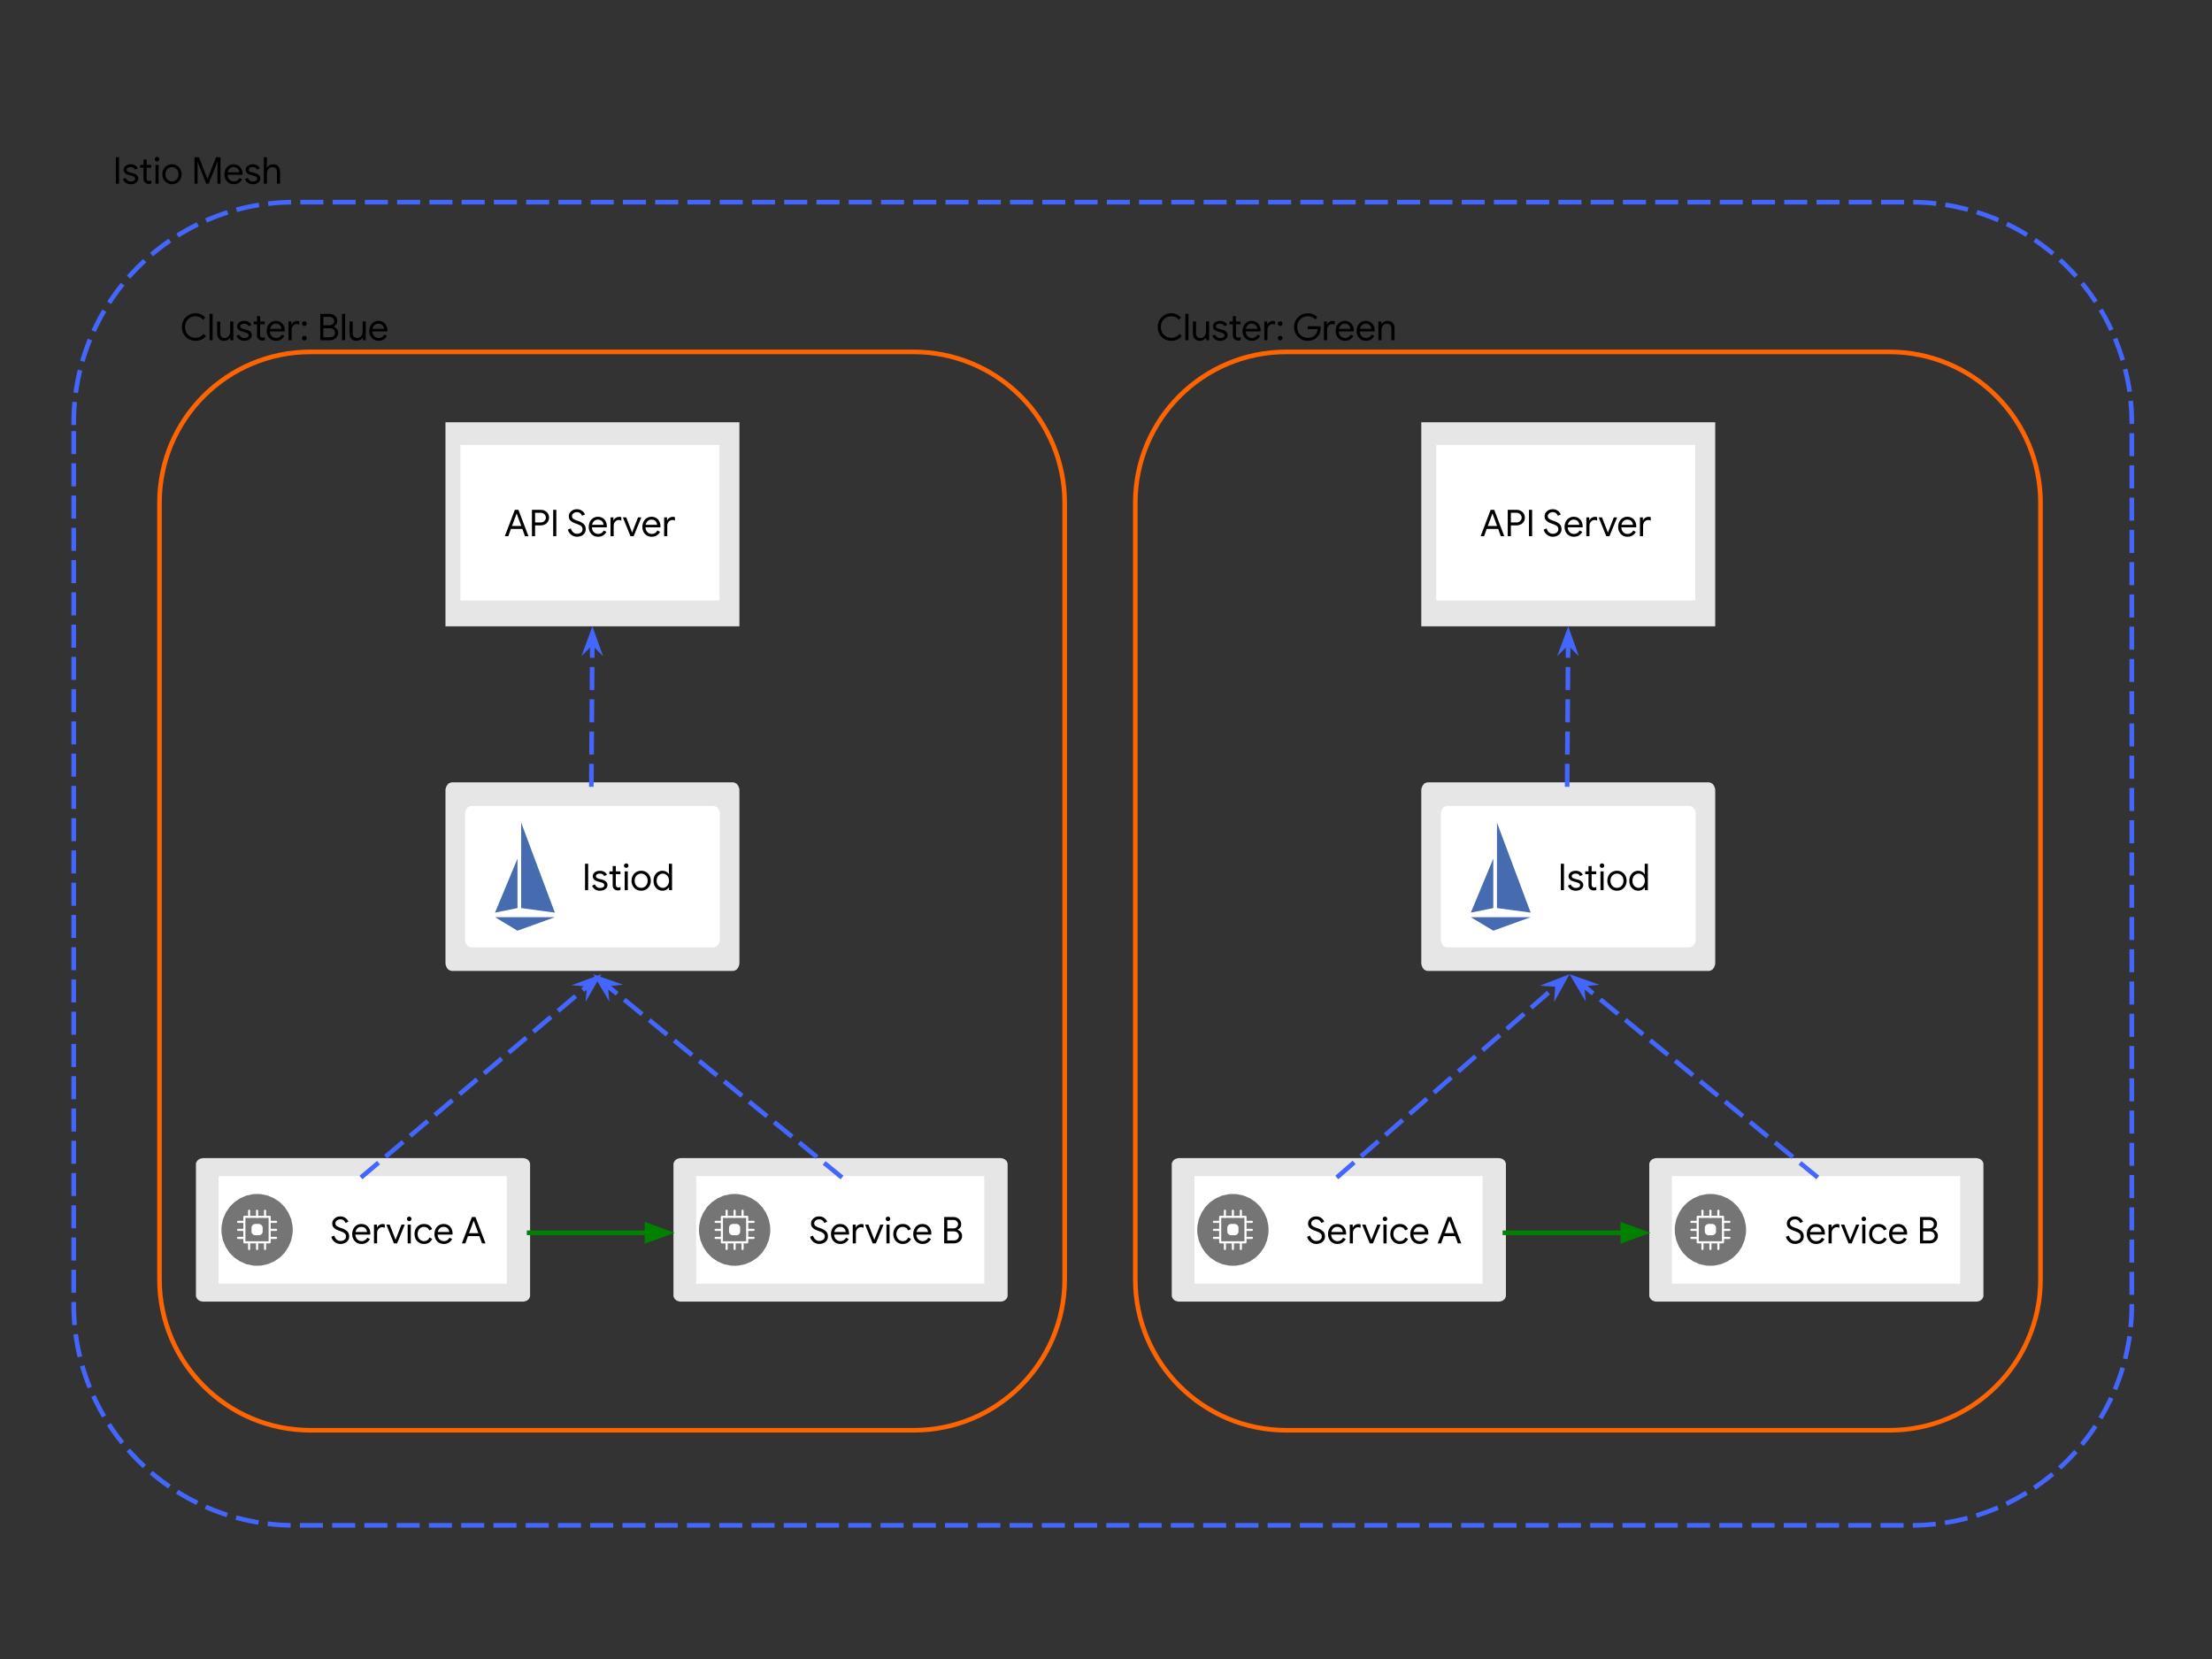 <svg xmlns="http://www.w3.org/2000/svg" xmlns:xlink="http://www.w3.org/1999/xlink" fill="none" stroke="none" stroke-linecap="square" stroke-miterlimit="10" version="1.1" viewBox="0 0 960 720"><rect x="0" y="0" width="960" height="720" fill="#333333" stroke="none"/><clipPath id="p.0"><path d="m0 0l960.0 0l0 720.0l-960.0 0l0 -720.0z" clip-rule="nonzero"/></clipPath><g clip-path="url(#p.0)"><path fill="#000" fill-opacity="0" fill-rule="evenodd" d="m0 0l960.0 0l0 720.0l-960.0 0z"/><path fill="#000" fill-opacity="0" fill-rule="evenodd" d="m32.0 183.443l0 0c0 -52.861 42.852 -95.713 95.713 -95.713l701.77 0c25.385 0 49.73 10.084 67.679 28.034c17.95 17.95 28.034 42.295 28.034 67.679l0 382.841c0 52.861 -42.852 95.713 -95.713 95.713l-701.77 0c-52.861 0 -95.713 -42.852 -95.713 -95.713z"/><path fill-rule="evenodd" stroke="#46f" stroke-dasharray="8 6" stroke-linecap="butt" stroke-linejoin="round" stroke-width="2" d="m32.0 183.443l0 0c0 -52.861 42.852 -95.713 95.713 -95.713l701.77 0c25.385 0 49.73 10.084 67.679 28.034c17.95 17.95 28.034 42.295 28.034 67.679l0 382.841c0 52.861 -42.852 95.713 -95.713 95.713l-701.77 0c-52.861 0 -95.713 -42.852 -95.713 -95.713z"/><path fill="#000" fill-opacity="0" fill-rule="evenodd" d="m40.0 55.347l125.039 0l0 50.614l-125.039 0z"/><path fill="#000" fill-rule="nonzero" d="m50.281 68.254l1.359 0l0 11.453l-1.359 0l0 -11.453zm6.498 11.703q-1.312 0 -2.203 -0.609q-0.875 -0.609 -1.234 -1.578l1.203 -0.547q0.312 0.734 0.906 1.141q0.609 0.406 1.328 0.406q0.766 0 1.312 -0.312q0.547 -0.312 0.547 -0.891q0 -0.516 -0.438 -0.828q-0.438 -0.312 -1.359 -0.531l-1.0 -0.266q-0.969 -0.234 -1.594 -0.812q-0.625 -0.578 -0.625 -1.484q0 -0.703 0.422 -1.234q0.422 -0.547 1.125 -0.828q0.703 -0.297 1.531 -0.297q1.062 0 1.906 0.469q0.844 0.469 1.188 1.297l-1.172 0.547q-0.547 -1.094 -1.938 -1.094q-0.672 0 -1.188 0.312q-0.5 0.312 -0.5 0.797q0 0.453 0.344 0.734q0.359 0.266 1.062 0.453l1.188 0.297q1.203 0.312 1.812 0.906q0.609 0.594 0.609 1.469q0 0.75 -0.438 1.312q-0.438 0.562 -1.172 0.875q-0.734 0.297 -1.625 0.297zm7.769 -0.125q-0.5 0 -0.922 -0.156q-0.422 -0.156 -0.703 -0.438q-0.641 -0.609 -0.641 -1.672l0 -4.781l-1.422 0l0 -1.234l1.422 0l0 -2.312l1.359 0l0 2.312l2.0 0l0 1.234l-2.0 0l0 4.438q0 0.672 0.25 1.0q0.312 0.344 0.891 0.344q0.484 0 0.891 -0.266l0 1.328q-0.234 0.109 -0.484 0.156q-0.25 0.047 -0.641 0.047zm3.608 -9.781q-0.406 0 -0.703 -0.281q-0.281 -0.297 -0.281 -0.703q0 -0.422 0.281 -0.688q0.297 -0.281 0.703 -0.281q0.406 0 0.688 0.281q0.281 0.266 0.281 0.688q0 0.406 -0.281 0.703q-0.281 0.281 -0.688 0.281zm-0.672 1.5l1.359 0l0 8.156l-1.359 0l0 -8.156zm7.161 8.406q-1.203 0 -2.172 -0.562q-0.953 -0.578 -1.484 -1.562q-0.531 -1.0 -0.531 -2.203q0 -1.203 0.531 -2.188q0.531 -1.0 1.484 -1.578q0.969 -0.578 2.172 -0.578q1.203 0 2.156 0.578q0.969 0.578 1.5 1.578q0.531 0.984 0.531 2.188q0 1.203 -0.531 2.203q-0.531 0.984 -1.5 1.562q-0.953 0.562 -2.156 0.562zm0 -1.219q0.75 0 1.391 -0.375q0.656 -0.391 1.047 -1.094q0.391 -0.703 0.391 -1.641q0 -0.953 -0.391 -1.656q-0.391 -0.703 -1.047 -1.078q-0.641 -0.375 -1.391 -0.375q-0.75 0 -1.406 0.375q-0.656 0.375 -1.047 1.078q-0.391 0.703 -0.391 1.656q0 0.938 0.391 1.641q0.391 0.703 1.047 1.094q0.656 0.375 1.406 0.375zm4.77 0.969l0 0zm4.993 -11.453l1.969 0l3.641 9.391l0.062 0l3.656 -9.391l1.969 0l0 11.453l-1.344 0l0 -7.281l0.062 -2.172l-0.062 0l-3.75 9.453l-1.109 0l-3.75 -9.453l-0.062 0l0.062 2.172l0 7.281l-1.344 0l0 -11.453zm17.055 11.703q-1.172 0 -2.109 -0.547q-0.922 -0.562 -1.438 -1.547q-0.516 -0.984 -0.516 -2.219q0 -1.172 0.484 -2.172q0.484 -1.0 1.391 -1.594q0.906 -0.594 2.078 -0.594q1.203 0 2.078 0.547q0.875 0.531 1.344 1.484q0.484 0.938 0.484 2.156q0 0.188 -0.031 0.406l-6.469 0q0.047 0.938 0.438 1.578q0.406 0.641 1.016 0.969q0.625 0.312 1.297 0.312q1.594 0 2.422 -1.484l1.141 0.562q-0.5 0.984 -1.422 1.562q-0.906 0.578 -2.188 0.578zm2.344 -5.188q-0.031 -0.516 -0.281 -1.031q-0.25 -0.516 -0.797 -0.859q-0.547 -0.359 -1.375 -0.359q-0.969 0 -1.641 0.625q-0.672 0.609 -0.875 1.625l4.969 0zm5.963 5.188q-1.312 0 -2.203 -0.609q-0.875 -0.609 -1.234 -1.578l1.203 -0.547q0.312 0.734 0.906 1.141q0.609 0.406 1.328 0.406q0.766 0 1.312 -0.312q0.547 -0.312 0.547 -0.891q0 -0.516 -0.438 -0.828q-0.438 -0.312 -1.359 -0.531l-1.0 -0.266q-0.969 -0.234 -1.594 -0.812q-0.625 -0.578 -0.625 -1.484q0 -0.703 0.422 -1.234q0.422 -0.547 1.125 -0.828q0.703 -0.297 1.531 -0.297q1.062 0 1.906 0.469q0.844 0.469 1.188 1.297l-1.172 0.547q-0.547 -1.094 -1.938 -1.094q-0.672 0 -1.188 0.312q-0.5 0.312 -0.5 0.797q0 0.453 0.344 0.734q0.359 0.266 1.062 0.453l1.188 0.297q1.203 0.312 1.812 0.906q0.609 0.594 0.609 1.469q0 0.75 -0.438 1.312q-0.438 0.562 -1.172 0.875q-0.734 0.297 -1.625 0.297zm4.724 -11.703l1.359 0l0 3.375l-0.078 1.125l0.078 0q0.328 -0.625 1.047 -1.047q0.734 -0.422 1.609 -0.422q1.484 0 2.266 0.875q0.781 0.875 0.781 2.312l0 5.234l-1.359 0l0 -5.031q0 -1.094 -0.562 -1.625q-0.562 -0.531 -1.453 -0.531q-0.641 0 -1.188 0.391q-0.531 0.375 -0.844 0.984q-0.297 0.609 -0.297 1.266l0 4.547l-1.359 0l0 -11.453z"/><path fill="#000" fill-opacity="0" fill-rule="evenodd" d="m69.219 123.31l154.11 0l0 50.614l-154.11 0z"/><path fill="#000" fill-rule="nonzero" d="m84.875 147.92q-1.672 0 -3.031 -0.781q-1.359 -0.781 -2.141 -2.141q-0.766 -1.375 -0.766 -3.062q0 -1.672 0.766 -3.031q0.781 -1.375 2.141 -2.156q1.359 -0.797 3.031 -0.797q1.281 0 2.344 0.484q1.062 0.484 1.844 1.391l-0.969 0.953q-0.656 -0.797 -1.438 -1.156q-0.781 -0.375 -1.781 -0.375q-1.25 0 -2.297 0.594q-1.031 0.578 -1.656 1.641q-0.609 1.062 -0.609 2.453q0 1.391 0.609 2.469q0.625 1.062 1.656 1.641q1.047 0.578 2.297 0.578q2.078 0 3.531 -1.703l1.0 0.953q-0.781 0.953 -1.969 1.5q-1.172 0.547 -2.562 0.547zm6.055 -11.703l1.359 0l0 11.453l-1.359 0l0 -11.453zm6.329 11.703q-1.469 0 -2.25 -0.859q-0.781 -0.859 -0.781 -2.422l0 -5.125l1.359 0l0 4.922q0 1.172 0.531 1.719q0.531 0.547 1.422 0.547q0.688 0 1.219 -0.375q0.547 -0.375 0.844 -0.953q0.297 -0.594 0.297 -1.25l0 -4.609l1.359 0l0 8.156l-1.297 0l0 -1.188l-0.062 0q-0.344 0.609 -1.078 1.031q-0.734 0.406 -1.562 0.406zm8.787 0q-1.312 0 -2.203 -0.609q-0.875 -0.609 -1.234 -1.578l1.203 -0.547q0.312 0.734 0.906 1.141q0.609 0.406 1.328 0.406q0.766 0 1.312 -0.312q0.547 -0.312 0.547 -0.891q0 -0.516 -0.438 -0.828q-0.438 -0.312 -1.359 -0.531l-1.0 -0.266q-0.969 -0.234 -1.594 -0.812q-0.625 -0.578 -0.625 -1.484q0 -0.703 0.422 -1.234q0.422 -0.547 1.125 -0.828q0.703 -0.297 1.531 -0.297q1.062 0 1.906 0.469q0.844 0.469 1.188 1.297l-1.172 0.547q-0.547 -1.094 -1.938 -1.094q-0.672 0 -1.188 0.312q-0.5 0.312 -0.5 0.797q0 0.453 0.344 0.734q0.359 0.266 1.062 0.453l1.188 0.297q1.203 0.312 1.812 0.906q0.609 0.594 0.609 1.469q0 0.75 -0.438 1.312q-0.438 0.562 -1.172 0.875q-0.734 0.297 -1.625 0.297zm7.769 -0.125q-0.5 0 -0.922 -0.156q-0.422 -0.156 -0.703 -0.438q-0.641 -0.609 -0.641 -1.672l0 -4.781l-1.422 0l0 -1.234l1.422 0l0 -2.312l1.359 0l0 2.312l2.0 0l0 1.234l-2.0 0l0 4.438q0 0.672 0.25 1.0q0.312 0.344 0.891 0.344q0.484 0 0.891 -0.266l0 1.328q-0.234 0.109 -0.484 0.156q-0.25 0.047 -0.641 0.047zm6.004 0.125q-1.172 0 -2.109 -0.547q-0.922 -0.562 -1.438 -1.547q-0.516 -0.984 -0.516 -2.219q0 -1.172 0.484 -2.172q0.484 -1.0 1.391 -1.594q0.906 -0.594 2.078 -0.594q1.203 0 2.078 0.547q0.875 0.531 1.344 1.484q0.484 0.938 0.484 2.156q0 0.188 -0.031 0.406l-6.469 0q0.047 0.938 0.438 1.578q0.406 0.641 1.016 0.969q0.625 0.312 1.297 0.312q1.594 0 2.422 -1.484l1.141 0.562q-0.5 0.984 -1.422 1.562q-0.906 0.578 -2.188 0.578zm2.344 -5.188q-0.031 -0.516 -0.281 -1.031q-0.25 -0.516 -0.797 -0.859q-0.547 -0.359 -1.375 -0.359q-0.969 0 -1.641 0.625q-0.672 0.609 -0.875 1.625l4.969 0zm3.039 -3.219l1.281 0l0 1.312l0.078 0q0.234 -0.672 0.922 -1.109q0.688 -0.453 1.438 -0.453q0.562 0 0.969 0.172l0 1.469q-0.516 -0.266 -1.156 -0.266q-0.594 0 -1.094 0.344q-0.5 0.328 -0.797 0.906q-0.281 0.562 -0.281 1.219l0 4.562l-1.359 0l0 -8.156zm6.891 1.953q-0.438 0 -0.734 -0.297q-0.297 -0.297 -0.297 -0.734q0 -0.422 0.297 -0.719q0.297 -0.297 0.734 -0.297q0.438 0 0.719 0.297q0.297 0.297 0.297 0.719q0 0.438 -0.297 0.734q-0.281 0.297 -0.719 0.297zm0 6.297q-0.438 0 -0.734 -0.297q-0.297 -0.297 -0.297 -0.719q0 -0.422 0.297 -0.719q0.297 -0.297 0.734 -0.297q0.438 0 0.719 0.297q0.297 0.297 0.297 0.719q0 0.422 -0.297 0.719q-0.281 0.297 -0.719 0.297zm1.902 -0.094l0 0zm4.993 -11.453l4.109 0q0.859 0 1.625 0.406q0.766 0.391 1.203 1.094q0.453 0.703 0.453 1.578q0 0.844 -0.422 1.469q-0.422 0.625 -1.141 0.953l0 0.062q0.859 0.297 1.406 1.0q0.547 0.703 0.547 1.641q0 0.938 -0.484 1.688q-0.469 0.734 -1.266 1.156q-0.781 0.406 -1.703 0.406l-4.328 0l0 -11.453zm4.109 4.938q0.578 0 1.016 -0.266q0.438 -0.266 0.672 -0.688q0.25 -0.422 0.25 -0.875q0 -0.422 -0.234 -0.844q-0.234 -0.422 -0.656 -0.688q-0.422 -0.281 -0.984 -0.281l-2.812 0l0 3.641l2.75 0zm0.312 5.219q0.562 0 1.016 -0.281q0.469 -0.297 0.719 -0.75q0.25 -0.453 0.25 -0.938q0 -0.484 -0.266 -0.938q-0.25 -0.453 -0.719 -0.734q-0.469 -0.281 -1.078 -0.281l-2.984 0l0 3.922l3.062 0zm5.009 -10.156l1.359 0l0 11.453l-1.359 0l0 -11.453zm6.329 11.703q-1.469 0 -2.25 -0.859q-0.781 -0.859 -0.781 -2.422l0 -5.125l1.359 0l0 4.922q0 1.172 0.531 1.719q0.531 0.547 1.422 0.547q0.688 0 1.219 -0.375q0.547 -0.375 0.844 -0.953q0.297 -0.594 0.297 -1.25l0 -4.609l1.359 0l0 8.156l-1.297 0l0 -1.188l-0.062 0q-0.344 0.609 -1.078 1.031q-0.734 0.406 -1.562 0.406zm9.568 0q-1.172 0 -2.109 -0.547q-0.922 -0.562 -1.438 -1.547q-0.516 -0.984 -0.516 -2.219q0 -1.172 0.484 -2.172q0.484 -1.0 1.391 -1.594q0.906 -0.594 2.078 -0.594q1.203 0 2.078 0.547q0.875 0.531 1.344 1.484q0.484 0.938 0.484 2.156q0 0.188 -0.031 0.406l-6.469 0q0.047 0.938 0.438 1.578q0.406 0.641 1.016 0.969q0.625 0.312 1.297 0.312q1.594 0 2.422 -1.484l1.141 0.562q-0.5 0.984 -1.422 1.562q-0.906 0.578 -2.188 0.578zm2.344 -5.188q-0.031 -0.516 -0.281 -1.031q-0.25 -0.516 -0.797 -0.859q-0.547 -0.359 -1.375 -0.359q-0.969 0 -1.641 0.625q-0.672 0.609 -0.875 1.625l4.969 0z"/><path fill="#e6e6e6" fill-rule="evenodd" d="m193.334 183.266l127.565 0l0 88.554l-127.565 0z"/><path fill="#fff" fill-rule="evenodd" d="m199.829 193.106l112.417 0l0 67.472l-112.417 0z"/><path fill="#000" fill-rule="nonzero" d="m223.455 221.249l1.531 0l4.359 11.453l-1.5 0l-1.141 -3.156l-4.969 0l-1.141 3.156l-1.5 0l4.359 -11.453zm2.781 7.016l-1.531 -4.125l-0.453 -1.234l-0.062 0l-0.453 1.234l-1.531 4.125l4.031 0zm4.626 -7.016l3.859 0q0.953 0 1.766 0.438q0.828 0.422 1.312 1.203q0.484 0.766 0.484 1.75q0 0.969 -0.484 1.75q-0.484 0.781 -1.312 1.219q-0.812 0.422 -1.766 0.422l-2.5 0l0 4.672l-1.359 0l0 -11.453zm3.891 5.484q0.641 0 1.125 -0.297q0.484 -0.312 0.75 -0.781q0.281 -0.484 0.281 -1.016q0 -0.531 -0.281 -1.0q-0.266 -0.484 -0.75 -0.781q-0.484 -0.312 -1.125 -0.312l-2.531 0l0 4.188l2.531 0zm5.325 -5.484l1.359 0l0 11.453l-1.359 0l0 -11.453zm2.639 11.453l0 0zm7.716 0.25q-0.875 0 -1.688 -0.359q-0.797 -0.359 -1.422 -1.047q-0.625 -0.703 -0.891 -1.688l1.297 -0.531q0.266 1.016 1.0 1.672q0.734 0.656 1.734 0.656q0.984 0 1.672 -0.531q0.688 -0.531 0.688 -1.469q0 -0.797 -0.578 -1.312q-0.578 -0.516 -1.906 -0.969l-0.734 -0.25q-1.203 -0.438 -1.984 -1.141q-0.766 -0.703 -0.766 -1.953q0 -0.812 0.453 -1.5q0.453 -0.703 1.25 -1.125q0.797 -0.422 1.797 -0.422q0.984 0 1.719 0.375q0.734 0.375 1.172 0.906q0.453 0.516 0.625 1.031l-1.266 0.547q-0.172 -0.594 -0.75 -1.078q-0.562 -0.484 -1.484 -0.484q-0.891 0 -1.516 0.5q-0.625 0.5 -0.625 1.25q0 0.672 0.531 1.094q0.531 0.422 1.609 0.797l0.75 0.25q1.453 0.531 2.266 1.328q0.812 0.781 0.812 2.141q0 1.109 -0.562 1.859q-0.562 0.75 -1.438 1.109q-0.859 0.344 -1.766 0.344zm9.148 0q-1.172 0 -2.109 -0.547q-0.922 -0.562 -1.438 -1.547q-0.516 -0.984 -0.516 -2.219q0 -1.172 0.484 -2.172q0.484 -1.0 1.391 -1.594q0.906 -0.594 2.078 -0.594q1.203 0 2.078 0.547q0.875 0.531 1.344 1.484q0.484 0.938 0.484 2.156q0 0.188 -0.031 0.406l-6.469 0q0.047 0.938 0.438 1.578q0.406 0.641 1.016 0.969q0.625 0.312 1.297 0.312q1.594 0 2.422 -1.484l1.141 0.562q-0.5 0.984 -1.422 1.562q-0.906 0.578 -2.188 0.578zm2.344 -5.188q-0.031 -0.516 -0.281 -1.031q-0.25 -0.516 -0.797 -0.859q-0.547 -0.359 -1.375 -0.359q-0.969 0 -1.641 0.625q-0.672 0.609 -0.875 1.625l4.969 0zm3.039 -3.219l1.281 0l0 1.312l0.078 0q0.234 -0.672 0.922 -1.109q0.688 -0.453 1.438 -0.453q0.562 0 0.969 0.172l0 1.469q-0.516 -0.266 -1.156 -0.266q-0.594 0 -1.094 0.344q-0.5 0.328 -0.797 0.906q-0.281 0.562 -0.281 1.219l0 4.562l-1.359 0l0 -8.156zm5.366 0l1.453 0l2.531 6.562l0.031 0l2.562 -6.562l1.422 0l-3.328 8.156l-1.375 0l-3.297 -8.156zm12.515 8.406q-1.172 0 -2.109 -0.547q-0.922 -0.562 -1.438 -1.547q-0.516 -0.984 -0.516 -2.219q0 -1.172 0.484 -2.172q0.484 -1.0 1.391 -1.594q0.906 -0.594 2.078 -0.594q1.203 0 2.078 0.547q0.875 0.531 1.344 1.484q0.484 0.938 0.484 2.156q0 0.188 -0.031 0.406l-6.469 0q0.047 0.938 0.438 1.578q0.406 0.641 1.016 0.969q0.625 0.312 1.297 0.312q1.594 0 2.422 -1.484l1.141 0.562q-0.5 0.984 -1.422 1.562q-0.906 0.578 -2.188 0.578zm2.344 -5.188q-0.031 -0.516 -0.281 -1.031q-0.25 -0.516 -0.797 -0.859q-0.547 -0.359 -1.375 -0.359q-0.969 0 -1.641 0.625q-0.672 0.609 -0.875 1.625l4.969 0zm3.039 -3.219l1.281 0l0 1.312l0.078 0q0.234 -0.672 0.922 -1.109q0.688 -0.453 1.438 -0.453q0.562 0 0.969 0.172l0 1.469q-0.516 -0.266 -1.156 -0.266q-0.594 0 -1.094 0.344q-0.5 0.328 -0.797 0.906q-0.281 0.562 -0.281 1.219l0 4.562l-1.359 0l0 -8.156z"/><path fill="#000" fill-opacity="0" fill-rule="evenodd" d="m69.218 218.201l0 0c0 -36.162 29.315 -65.476 65.476 -65.476l261.898 0l0 0c17.365 0 34.02 6.898 46.299 19.178c12.279 12.279 19.178 28.933 19.178 46.299l0 337.047c0 36.162 -29.315 65.476 -65.476 65.476l-261.898 0c-36.162 0 -65.476 -29.315 -65.476 -65.476z"/><path fill-rule="evenodd" stroke="#ff6400" stroke-linecap="butt" stroke-linejoin="round" stroke-width="2" d="m69.218 218.201l0 0c0 -36.162 29.315 -65.476 65.476 -65.476l261.898 0l0 0c17.365 0 34.02 6.898 46.299 19.178c12.279 12.279 19.178 28.933 19.178 46.299l0 337.047c0 36.162 -29.315 65.476 -65.476 65.476l-261.898 0c-36.162 0 -65.476 -29.315 -65.476 -65.476z"/><path fill="#e6e6e6" fill-rule="evenodd" d="m196.169 339.538l-0.564 0.071l-1.025 0.478l-0.735 0.955l-0.456 1.226l-0.054 0.684l0 75.018l0.054 0.684l0.456 1.226l0.735 0.955l1.025 0.478l0.564 0.071l121.902 0l0.564 -0.071l1.02 -0.478l0.741 -0.955l0.451 -1.226l0.059 -0.684l0 -75.018l-0.059 -0.684l-0.451 -1.226l-0.741 -0.955l-1.02 -0.478l-0.564 -0.071z"/><path fill="#fff" fill-rule="evenodd" d="m204.676 349.767l-0.623 0.071l-1.02 0.478l-0.735 0.955l-0.456 1.226l0 0.684l0 54.56l0 0.684l0.456 1.226l0.735 0.955l1.02 0.478l0.623 0.065l104.94 0l0.569 -0.065l1.02 -0.478l0.735 -0.955l0.456 -1.226l0.054 -0.684l0 -54.56l-0.054 -0.684l-0.456 -1.226l-0.735 -0.955l-1.02 -0.478l-0.569 -0.071z"/><path fill="#466bb0" fill-rule="evenodd" d="m214.831 398.053l9.758 5.866l16.221 -5.866z"/><path fill="#466bb0" fill-rule="evenodd" d="m224.59 372.619l-9.758 23.459l9.758 -1.981l0 -21.478z"/><path fill="#476baf" fill-rule="evenodd" d="m226.178 357.001l0 37.096l14.632 1.981l-14.632 -39.077z"/><path fill="#000" fill-opacity="0" fill-rule="evenodd" d="m232.844 363.461l79.604 0l0 33.993l-79.604 0z"/><path fill="#000" fill-rule="nonzero" d="m253.903 374.865l1.359 0l0 11.453l-1.359 0l0 -11.453zm6.498 11.703q-1.312 0 -2.203 -0.609q-0.875 -0.609 -1.234 -1.578l1.203 -0.547q0.312 0.734 0.906 1.141q0.609 0.406 1.328 0.406q0.766 0 1.312 -0.312q0.547 -0.312 0.547 -0.891q0 -0.516 -0.438 -0.828q-0.438 -0.312 -1.359 -0.531l-1.0 -0.266q-0.969 -0.234 -1.594 -0.812q-0.625 -0.578 -0.625 -1.484q0 -0.703 0.422 -1.234q0.422 -0.547 1.125 -0.828q0.703 -0.297 1.531 -0.297q1.062 0 1.906 0.469q0.844 0.469 1.188 1.297l-1.172 0.547q-0.547 -1.094 -1.938 -1.094q-0.672 0 -1.188 0.312q-0.5 0.312 -0.5 0.797q0 0.453 0.344 0.734q0.359 0.266 1.062 0.453l1.188 0.297q1.203 0.312 1.812 0.906q0.609 0.594 0.609 1.469q0 0.75 -0.438 1.312q-0.438 0.562 -1.172 0.875q-0.734 0.297 -1.625 0.297zm7.769 -0.125q-0.5 0 -0.922 -0.156q-0.422 -0.156 -0.703 -0.438q-0.641 -0.609 -0.641 -1.672l0 -4.781l-1.422 0l0 -1.234l1.422 0l0 -2.312l1.359 0l0 2.312l2.0 0l0 1.234l-2.0 0l0 4.438q0 0.672 0.25 1.0q0.312 0.344 0.891 0.344q0.484 0 0.891 -0.266l0 1.328q-0.234 0.109 -0.484 0.156q-0.25 0.047 -0.641 0.047zm3.608 -9.781q-0.406 0 -0.703 -0.281q-0.281 -0.297 -0.281 -0.703q0 -0.422 0.281 -0.688q0.297 -0.281 0.703 -0.281q0.406 0 0.688 0.281q0.281 0.266 0.281 0.688q0 0.406 -0.281 0.703q-0.281 0.281 -0.688 0.281zm-0.672 1.5l1.359 0l0 8.156l-1.359 0l0 -8.156zm7.161 8.406q-1.203 0 -2.172 -0.562q-0.953 -0.578 -1.484 -1.562q-0.531 -1.0 -0.531 -2.203q0 -1.203 0.531 -2.188q0.531 -1.0 1.484 -1.578q0.969 -0.578 2.172 -0.578q1.203 0 2.156 0.578q0.969 0.578 1.5 1.578q0.531 0.984 0.531 2.188q0 1.203 -0.531 2.203q-0.531 0.984 -1.5 1.562q-0.953 0.562 -2.156 0.562zm0 -1.219q0.75 0 1.391 -0.375q0.656 -0.391 1.047 -1.094q0.391 -0.703 0.391 -1.641q0 -0.953 -0.391 -1.656q-0.391 -0.703 -1.047 -1.078q-0.641 -0.375 -1.391 -0.375q-0.75 0 -1.406 0.375q-0.656 0.375 -1.047 1.078q-0.391 0.703 -0.391 1.656q0 0.938 0.391 1.641q0.391 0.703 1.047 1.094q0.656 0.375 1.406 0.375zm9.255 1.219q-1.109 0 -2.0 -0.547q-0.891 -0.562 -1.406 -1.547q-0.5 -0.984 -0.5 -2.234q0 -1.234 0.5 -2.219q0.516 -1.0 1.406 -1.562q0.891 -0.562 2.0 -0.562q0.922 0 1.656 0.438q0.734 0.422 1.125 1.047l0.062 0l-0.062 -1.141l0 -3.375l1.359 0l0 11.453l-1.297 0l0 -1.203l-0.062 0q-0.391 0.609 -1.125 1.031q-0.734 0.422 -1.656 0.422zm0.141 -1.219q0.719 0 1.328 -0.391q0.625 -0.391 1.0 -1.094q0.375 -0.703 0.375 -1.625q0 -0.938 -0.375 -1.641q-0.375 -0.703 -1.0 -1.078q-0.609 -0.391 -1.328 -0.391q-0.703 0 -1.328 0.391q-0.625 0.375 -1.0 1.094q-0.375 0.719 -0.375 1.625q0 0.906 0.375 1.625q0.375 0.703 1.0 1.094q0.625 0.391 1.328 0.391z"/><path fill="#000" fill-opacity="0" fill-rule="evenodd" d="m256.644 340.482l0.472 -68.661"/><path fill-rule="evenodd" stroke="#46f" stroke-dasharray="8 6" stroke-linecap="butt" stroke-linejoin="round" stroke-width="2" d="m256.644 340.482l0.425 -61.807"/><path fill="#46f" fill-rule="evenodd" stroke="#46f" stroke-linecap="butt" stroke-width="2" d="m257.07 278.674l2.234 2.265l-2.207 -6.195l-2.292 6.164z"/><path fill="#e6e6e6" fill-rule="evenodd" d="m88.259 502.611l-0.641 0.054l-1.165 0.363l-0.836 0.727l-0.519 0.933l-0.061 0.516l0 57.102l0.061 0.521l0.519 0.933l0.836 0.727l1.165 0.364l0.641 0.049l138.572 0l0.647 -0.049l1.159 -0.364l0.903 -0.727l0.452 -0.933l0.067 -0.521l0 -57.102l-0.067 -0.516l-0.452 -0.933l-0.903 -0.727l-1.159 -0.363l-0.647 -0.054z"/><path fill="#fff" fill-rule="evenodd" d="m94.89 510.395l125.046 0l0 46.745l-125.046 0z"/><path fill="#000" fill-rule="nonzero" d="m147.772 539.877q-0.875 0 -1.688 -0.359q-0.797 -0.359 -1.422 -1.047q-0.625 -0.703 -0.891 -1.688l1.297 -0.531q0.266 1.016 1.0 1.672q0.734 0.656 1.734 0.656q0.984 0 1.672 -0.531q0.688 -0.531 0.688 -1.469q0 -0.797 -0.578 -1.312q-0.578 -0.516 -1.906 -0.969l-0.734 -0.25q-1.203 -0.438 -1.984 -1.141q-0.766 -0.703 -0.766 -1.953q0 -0.812 0.453 -1.5q0.453 -0.703 1.25 -1.125q0.797 -0.422 1.797 -0.422q0.984 0 1.719 0.375q0.734 0.375 1.172 0.906q0.453 0.516 0.625 1.031l-1.266 0.547q-0.172 -0.594 -0.75 -1.078q-0.562 -0.484 -1.484 -0.484q-0.891 0 -1.516 0.5q-0.625 0.5 -0.625 1.25q0 0.672 0.531 1.094q0.531 0.422 1.609 0.797l0.75 0.25q1.453 0.531 2.266 1.328q0.812 0.781 0.812 2.141q0 1.109 -0.562 1.859q-0.562 0.75 -1.438 1.109q-0.859 0.344 -1.766 0.344zm9.148 0q-1.172 0 -2.109 -0.547q-0.922 -0.562 -1.438 -1.547q-0.516 -0.984 -0.516 -2.219q0 -1.172 0.484 -2.172q0.484 -1.0 1.391 -1.594q0.906 -0.594 2.078 -0.594q1.203 0 2.078 0.547q0.875 0.531 1.344 1.484q0.484 0.938 0.484 2.156q0 0.188 -0.031 0.406l-6.469 0q0.047 0.938 0.438 1.578q0.406 0.641 1.016 0.969q0.625 0.312 1.297 0.312q1.594 0 2.422 -1.484l1.141 0.562q-0.5 0.984 -1.422 1.562q-0.906 0.578 -2.188 0.578zm2.344 -5.188q-0.031 -0.516 -0.281 -1.031q-0.25 -0.516 -0.797 -0.859q-0.547 -0.359 -1.375 -0.359q-0.969 0 -1.641 0.625q-0.672 0.609 -0.875 1.625l4.969 0zm3.039 -3.219l1.281 0l0 1.312l0.078 0q0.234 -0.672 0.922 -1.109q0.688 -0.453 1.438 -0.453q0.562 0 0.969 0.172l0 1.469q-0.516 -0.266 -1.156 -0.266q-0.594 0 -1.094 0.344q-0.5 0.328 -0.797 0.906q-0.281 0.562 -0.281 1.219l0 4.562l-1.359 0l0 -8.156zm5.366 0l1.453 0l2.531 6.562l0.031 0l2.562 -6.562l1.422 0l-3.328 8.156l-1.375 0l-3.297 -8.156zm9.927 -1.5q-0.406 0 -0.703 -0.281q-0.281 -0.297 -0.281 -0.703q0 -0.422 0.281 -0.688q0.297 -0.281 0.703 -0.281q0.406 0 0.688 0.281q0.281 0.266 0.281 0.688q0 0.406 -0.281 0.703q-0.281 0.281 -0.688 0.281zm-0.672 1.5l1.359 0l0 8.156l-1.359 0l0 -8.156zm7.099 8.406q-1.188 0 -2.141 -0.562q-0.938 -0.562 -1.469 -1.547q-0.516 -0.984 -0.516 -2.219q0 -1.234 0.516 -2.219q0.531 -1.0 1.469 -1.562q0.953 -0.562 2.141 -0.562q1.328 0 2.234 0.625q0.906 0.609 1.281 1.641l-1.234 0.516q-0.297 -0.766 -0.906 -1.156q-0.594 -0.391 -1.438 -0.391q-0.719 0 -1.344 0.391q-0.625 0.391 -1.0 1.109q-0.375 0.703 -0.375 1.609q0 0.906 0.375 1.609q0.375 0.703 1.0 1.109q0.625 0.391 1.344 0.391q0.859 0 1.484 -0.406q0.625 -0.406 0.938 -1.141l1.203 0.516q-0.406 1.016 -1.328 1.641q-0.922 0.609 -2.234 0.609zm8.594 0q-1.172 0 -2.109 -0.547q-0.922 -0.562 -1.438 -1.547q-0.516 -0.984 -0.516 -2.219q0 -1.172 0.484 -2.172q0.484 -1.0 1.391 -1.594q0.906 -0.594 2.078 -0.594q1.203 0 2.078 0.547q0.875 0.531 1.344 1.484q0.484 0.938 0.484 2.156q0 0.188 -0.031 0.406l-6.469 0q0.047 0.938 0.438 1.578q0.406 0.641 1.016 0.969q0.625 0.312 1.297 0.312q1.594 0 2.422 -1.484l1.141 0.562q-0.5 0.984 -1.422 1.562q-0.906 0.578 -2.188 0.578zm2.344 -5.188q-0.031 -0.516 -0.281 -1.031q-0.25 -0.516 -0.797 -0.859q-0.547 -0.359 -1.375 -0.359q-0.969 0 -1.641 0.625q-0.672 0.609 -0.875 1.625l4.969 0zm2.024 4.938l0 0zm7.826 -11.453l1.531 0l4.359 11.453l-1.5 0l-1.141 -3.156l-4.969 0l-1.141 3.156l-1.5 0l4.359 -11.453zm2.781 7.016l-1.531 -4.125l-0.453 -1.234l-0.062 0l-0.453 1.234l-1.531 4.125l4.031 0z"/><path fill="#767576" fill-rule="evenodd" d="m111.576 518.186l-1.6 0.049l-3.045 0.624l-2.732 1.194l-2.474 1.66l-2.113 2.127l-1.649 2.495l-1.186 2.751l-0.62 3.06l-0.054 1.611l0.054 1.611l0.62 3.006l1.186 2.805l1.649 2.49l2.113 2.132l2.474 1.66l2.732 1.194l3.045 0.624l1.6 0.049l1.596 -0.049l2.991 -0.624l2.786 -1.194l2.474 -1.66l2.113 -2.132l1.649 -2.49l1.186 -2.805l0.62 -3.006l0.054 -1.611l-0.054 -1.611l-0.62 -3.06l-1.186 -2.751l-1.649 -2.495l-2.113 -2.127l-2.474 -1.66l-2.786 -1.194l-2.991 -0.624l-1.596 -0.049z"/><path fill="#000" fill-opacity="0" fill-rule="evenodd" d="m117.041 539.155l-10.984 0l0 -11.057l10.984 0l0 11.057z"/><path fill-rule="evenodd" stroke="#fff" stroke-linecap="butt" stroke-linejoin="round" stroke-width=".916" d="m117.041 539.155l-10.984 0l0 -11.057l10.984 0l0 11.057z"/><path fill="#000" fill-opacity="0" fill-rule="evenodd" d="m108.117 528.098l0 -2.648"/><path fill-rule="evenodd" stroke="#fff" stroke-linecap="round" stroke-miterlimit="105.678" stroke-width=".916" d="m108.117 528.098l0 -2.648"/><path fill="#000" fill-opacity="0" fill-rule="evenodd" d="m111.576 528.098l0 -2.648"/><path fill-rule="evenodd" stroke="#fff" stroke-linecap="round" stroke-miterlimit="105.678" stroke-width=".916" d="m111.576 528.098l0 -2.648"/><path fill="#000" fill-opacity="0" fill-rule="evenodd" d="m115.031 528.098l0 -2.648"/><path fill-rule="evenodd" stroke="#fff" stroke-linecap="round" stroke-miterlimit="105.678" stroke-width=".916" d="m115.031 528.098l0 -2.648"/><path fill="#000" fill-opacity="0" fill-rule="evenodd" d="m108.117 542.063l0 -2.702"/><path fill-rule="evenodd" stroke="#fff" stroke-linecap="round" stroke-miterlimit="105.678" stroke-width=".916" d="m108.117 542.063l0 -2.702"/><path fill="#000" fill-opacity="0" fill-rule="evenodd" d="m111.576 542.063l0 -2.702"/><path fill-rule="evenodd" stroke="#fff" stroke-linecap="round" stroke-miterlimit="105.678" stroke-width=".916" d="m111.576 542.063l0 -2.702"/><path fill="#000" fill-opacity="0" fill-rule="evenodd" d="m115.031 542.063l0 -2.702"/><path fill-rule="evenodd" stroke="#fff" stroke-linecap="round" stroke-miterlimit="105.678" stroke-width=".916" d="m115.031 542.063l0 -2.702"/><path fill="#000" fill-opacity="0" fill-rule="evenodd" d="m105.955 537.235l-2.63 0"/><path fill-rule="evenodd" stroke="#fff" stroke-linecap="round" stroke-miterlimit="105.678" stroke-width=".916" d="m105.955 537.235l-2.63 0"/><path fill="#000" fill-opacity="0" fill-rule="evenodd" d="m105.955 533.757l-2.63 0"/><path fill-rule="evenodd" stroke="#fff" stroke-linecap="round" stroke-miterlimit="105.678" stroke-width=".916" d="m105.955 533.757l-2.63 0"/><path fill="#000" fill-opacity="0" fill-rule="evenodd" d="m105.955 530.279l-2.63 0"/><path fill-rule="evenodd" stroke="#fff" stroke-linecap="round" stroke-miterlimit="105.678" stroke-width=".916" d="m105.955 530.279l-2.63 0"/><path fill="#000" fill-opacity="0" fill-rule="evenodd" d="m119.823 537.235l-2.679 0"/><path fill-rule="evenodd" stroke="#fff" stroke-linecap="round" stroke-miterlimit="105.678" stroke-width=".916" d="m119.823 537.235l-2.679 0"/><path fill="#000" fill-opacity="0" fill-rule="evenodd" d="m119.823 533.757l-2.679 0"/><path fill-rule="evenodd" stroke="#fff" stroke-linecap="round" stroke-miterlimit="105.678" stroke-width=".916" d="m119.823 533.757l-2.679 0"/><path fill="#000" fill-opacity="0" fill-rule="evenodd" d="m119.823 530.279l-2.679 0"/><path fill-rule="evenodd" stroke="#fff" stroke-linecap="round" stroke-miterlimit="105.678" stroke-width=".916" d="m119.823 530.279l-2.679 0"/><path fill="#fff" fill-rule="evenodd" d="m110.854 531.163l-0.361 0.049l-0.62 0.26l-0.464 0.467l-0.259 0.624l0 0.364l0 1.454l0 0.364l0.259 0.624l0.464 0.467l0.62 0.255l2.162 0l0.62 -0.255l0.464 -0.467l0.259 -0.624l0 -0.364l0 -1.454l0 -0.364l-0.259 -0.624l-0.464 -0.467l-0.62 -0.26l-0.361 -0.049z"/><path fill="#000" fill-opacity="0" fill-rule="evenodd" d="m157.413 510.395l103.622 -87.591"/><path fill-rule="evenodd" stroke="#46f" stroke-dasharray="8 6" stroke-linecap="butt" stroke-linejoin="round" stroke-width="2" d="m157.413 510.395l98.387 -83.166"/><path fill="#46f" fill-rule="evenodd" stroke="#46f" stroke-linecap="butt" stroke-width="2" d="m255.8 427.229l-0.266 3.17l3.267 -5.707l-6.171 2.272z"/><path fill="#000" fill-opacity="0" fill-rule="evenodd" d="m492.717 218.201l0 0c0 -36.162 29.315 -65.476 65.476 -65.476l261.898 0l0 0c17.365 0 34.02 6.898 46.299 19.178c12.279 12.279 19.178 28.933 19.178 46.299l0 337.047c0 36.162 -29.315 65.476 -65.476 65.476l-261.898 0c-36.162 0 -65.476 -29.315 -65.476 -65.476z"/><path fill-rule="evenodd" stroke="#ff6400" stroke-linecap="butt" stroke-linejoin="round" stroke-width="2" d="m492.717 218.201l0 0c0 -36.162 29.315 -65.476 65.476 -65.476l261.898 0l0 0c17.365 0 34.02 6.898 46.299 19.178c12.279 12.279 19.178 28.933 19.178 46.299l0 337.047c0 36.162 -29.315 65.476 -65.476 65.476l-261.898 0c-36.162 0 -65.476 -29.315 -65.476 -65.476z"/><path fill="#e6e6e6" fill-rule="evenodd" d="m295.502 502.611l-0.641 0.054l-1.165 0.363l-0.836 0.727l-0.519 0.933l-0.061 0.516l0 57.102l0.061 0.521l0.519 0.933l0.836 0.727l1.165 0.364l0.641 0.049l138.572 0l0.647 -0.049l1.159 -0.364l0.903 -0.727l0.452 -0.933l0.067 -0.521l0 -57.102l-0.067 -0.516l-0.452 -0.933l-0.903 -0.727l-1.159 -0.363l-0.647 -0.054z"/><path fill="#fff" fill-rule="evenodd" d="m302.133 510.395l125.046 0l0 46.745l-125.046 0z"/><path fill="#000" fill-rule="nonzero" d="m355.559 539.877q-0.875 0 -1.688 -0.359q-0.797 -0.359 -1.422 -1.047q-0.625 -0.703 -0.891 -1.688l1.297 -0.531q0.266 1.016 1.0 1.672q0.734 0.656 1.734 0.656q0.984 0 1.672 -0.531q0.688 -0.531 0.688 -1.469q0 -0.797 -0.578 -1.312q-0.578 -0.516 -1.906 -0.969l-0.734 -0.25q-1.203 -0.438 -1.984 -1.141q-0.766 -0.703 -0.766 -1.953q0 -0.812 0.453 -1.5q0.453 -0.703 1.25 -1.125q0.797 -0.422 1.797 -0.422q0.984 0 1.719 0.375q0.734 0.375 1.172 0.906q0.453 0.516 0.625 1.031l-1.266 0.547q-0.172 -0.594 -0.75 -1.078q-0.562 -0.484 -1.484 -0.484q-0.891 0 -1.516 0.5q-0.625 0.5 -0.625 1.25q0 0.672 0.531 1.094q0.531 0.422 1.609 0.797l0.75 0.25q1.453 0.531 2.266 1.328q0.812 0.781 0.812 2.141q0 1.109 -0.562 1.859q-0.562 0.75 -1.438 1.109q-0.859 0.344 -1.766 0.344zm9.148 0q-1.172 0 -2.109 -0.547q-0.922 -0.562 -1.438 -1.547q-0.516 -0.984 -0.516 -2.219q0 -1.172 0.484 -2.172q0.484 -1.0 1.391 -1.594q0.906 -0.594 2.078 -0.594q1.203 0 2.078 0.547q0.875 0.531 1.344 1.484q0.484 0.938 0.484 2.156q0 0.188 -0.031 0.406l-6.469 0q0.047 0.938 0.438 1.578q0.406 0.641 1.016 0.969q0.625 0.312 1.297 0.312q1.594 0 2.422 -1.484l1.141 0.562q-0.5 0.984 -1.422 1.562q-0.906 0.578 -2.188 0.578zm2.344 -5.188q-0.031 -0.516 -0.281 -1.031q-0.25 -0.516 -0.797 -0.859q-0.547 -0.359 -1.375 -0.359q-0.969 0 -1.641 0.625q-0.672 0.609 -0.875 1.625l4.969 0zm3.039 -3.219l1.281 0l0 1.312l0.078 0q0.234 -0.672 0.922 -1.109q0.688 -0.453 1.438 -0.453q0.562 0 0.969 0.172l0 1.469q-0.516 -0.266 -1.156 -0.266q-0.594 0 -1.094 0.344q-0.5 0.328 -0.797 0.906q-0.281 0.562 -0.281 1.219l0 4.562l-1.359 0l0 -8.156zm5.366 0l1.453 0l2.531 6.562l0.031 0l2.562 -6.562l1.422 0l-3.328 8.156l-1.375 0l-3.297 -8.156zm9.927 -1.5q-0.406 0 -0.703 -0.281q-0.281 -0.297 -0.281 -0.703q0 -0.422 0.281 -0.688q0.297 -0.281 0.703 -0.281q0.406 0 0.688 0.281q0.281 0.266 0.281 0.688q0 0.406 -0.281 0.703q-0.281 0.281 -0.688 0.281zm-0.672 1.5l1.359 0l0 8.156l-1.359 0l0 -8.156zm7.099 8.406q-1.188 0 -2.141 -0.562q-0.938 -0.562 -1.469 -1.547q-0.516 -0.984 -0.516 -2.219q0 -1.234 0.516 -2.219q0.531 -1.0 1.469 -1.562q0.953 -0.562 2.141 -0.562q1.328 0 2.234 0.625q0.906 0.609 1.281 1.641l-1.234 0.516q-0.297 -0.766 -0.906 -1.156q-0.594 -0.391 -1.438 -0.391q-0.719 0 -1.344 0.391q-0.625 0.391 -1.0 1.109q-0.375 0.703 -0.375 1.609q0 0.906 0.375 1.609q0.375 0.703 1.0 1.109q0.625 0.391 1.344 0.391q0.859 0 1.484 -0.406q0.625 -0.406 0.938 -1.141l1.203 0.516q-0.406 1.016 -1.328 1.641q-0.922 0.609 -2.234 0.609zm8.594 0q-1.172 0 -2.109 -0.547q-0.922 -0.562 -1.438 -1.547q-0.516 -0.984 -0.516 -2.219q0 -1.172 0.484 -2.172q0.484 -1.0 1.391 -1.594q0.906 -0.594 2.078 -0.594q1.203 0 2.078 0.547q0.875 0.531 1.344 1.484q0.484 0.938 0.484 2.156q0 0.188 -0.031 0.406l-6.469 0q0.047 0.938 0.438 1.578q0.406 0.641 1.016 0.969q0.625 0.312 1.297 0.312q1.594 0 2.422 -1.484l1.141 0.562q-0.5 0.984 -1.422 1.562q-0.906 0.578 -2.188 0.578zm2.344 -5.188q-0.031 -0.516 -0.281 -1.031q-0.25 -0.516 -0.797 -0.859q-0.547 -0.359 -1.375 -0.359q-0.969 0 -1.641 0.625q-0.672 0.609 -0.875 1.625l4.969 0zm2.024 4.938l0 0zm4.993 -11.453l4.109 0q0.859 0 1.625 0.406q0.766 0.391 1.203 1.094q0.453 0.703 0.453 1.578q0 0.844 -0.422 1.469q-0.422 0.625 -1.141 0.953l0 0.062q0.859 0.297 1.406 1.0q0.547 0.703 0.547 1.641q0 0.938 -0.484 1.688q-0.469 0.734 -1.266 1.156q-0.781 0.406 -1.703 0.406l-4.328 0l0 -11.453zm4.109 4.938q0.578 0 1.016 -0.266q0.438 -0.266 0.672 -0.688q0.25 -0.422 0.25 -0.875q0 -0.422 -0.234 -0.844q-0.234 -0.422 -0.656 -0.688q-0.422 -0.281 -0.984 -0.281l-2.812 0l0 3.641l2.75 0zm0.312 5.219q0.562 0 1.016 -0.281q0.469 -0.297 0.719 -0.75q0.25 -0.453 0.25 -0.938q0 -0.484 -0.266 -0.938q-0.25 -0.453 -0.719 -0.734q-0.469 -0.281 -1.078 -0.281l-2.984 0l0 3.922l3.062 0z"/><path fill="#767576" fill-rule="evenodd" d="m318.82 518.186l-1.6 0.049l-3.045 0.624l-2.733 1.194l-2.474 1.66l-2.113 2.127l-1.649 2.495l-1.186 2.751l-0.62 3.06l-0.054 1.611l0.054 1.611l0.62 3.006l1.186 2.805l1.649 2.49l2.113 2.132l2.474 1.66l2.733 1.194l3.045 0.624l1.6 0.049l1.596 -0.049l2.991 -0.624l2.786 -1.194l2.474 -1.66l2.113 -2.132l1.649 -2.49l1.186 -2.805l0.62 -3.006l0.054 -1.611l-0.054 -1.611l-0.62 -3.06l-1.186 -2.751l-1.649 -2.495l-2.113 -2.127l-2.474 -1.66l-2.786 -1.194l-2.991 -0.624l-1.596 -0.049z"/><path fill="#000" fill-opacity="0" fill-rule="evenodd" d="m324.284 539.155l-10.984 0l0 -11.057l10.984 0l0 11.057z"/><path fill-rule="evenodd" stroke="#fff" stroke-linecap="butt" stroke-linejoin="round" stroke-width=".916" d="m324.284 539.155l-10.984 0l0 -11.057l10.984 0l0 11.057z"/><path fill="#000" fill-opacity="0" fill-rule="evenodd" d="m315.36 528.098l0 -2.648"/><path fill-rule="evenodd" stroke="#fff" stroke-linecap="round" stroke-miterlimit="105.678" stroke-width=".916" d="m315.36 528.098l0 -2.648"/><path fill="#000" fill-opacity="0" fill-rule="evenodd" d="m318.82 528.098l0 -2.648"/><path fill-rule="evenodd" stroke="#fff" stroke-linecap="round" stroke-miterlimit="105.678" stroke-width=".916" d="m318.82 528.098l0 -2.648"/><path fill="#000" fill-opacity="0" fill-rule="evenodd" d="m322.274 528.098l0 -2.648"/><path fill-rule="evenodd" stroke="#fff" stroke-linecap="round" stroke-miterlimit="105.678" stroke-width=".916" d="m322.274 528.098l0 -2.648"/><path fill="#000" fill-opacity="0" fill-rule="evenodd" d="m315.36 542.063l0 -2.702"/><path fill-rule="evenodd" stroke="#fff" stroke-linecap="round" stroke-miterlimit="105.678" stroke-width=".916" d="m315.36 542.063l0 -2.702"/><path fill="#000" fill-opacity="0" fill-rule="evenodd" d="m318.82 542.063l0 -2.702"/><path fill-rule="evenodd" stroke="#fff" stroke-linecap="round" stroke-miterlimit="105.678" stroke-width=".916" d="m318.82 542.063l0 -2.702"/><path fill="#000" fill-opacity="0" fill-rule="evenodd" d="m322.274 542.063l0 -2.702"/><path fill-rule="evenodd" stroke="#fff" stroke-linecap="round" stroke-miterlimit="105.678" stroke-width=".916" d="m322.274 542.063l0 -2.702"/><path fill="#000" fill-opacity="0" fill-rule="evenodd" d="m313.198 537.235l-2.63 0"/><path fill-rule="evenodd" stroke="#fff" stroke-linecap="round" stroke-miterlimit="105.678" stroke-width=".916" d="m313.198 537.235l-2.63 0"/><path fill="#000" fill-opacity="0" fill-rule="evenodd" d="m313.198 533.757l-2.63 0"/><path fill-rule="evenodd" stroke="#fff" stroke-linecap="round" stroke-miterlimit="105.678" stroke-width=".916" d="m313.198 533.757l-2.63 0"/><path fill="#000" fill-opacity="0" fill-rule="evenodd" d="m313.198 530.279l-2.63 0"/><path fill-rule="evenodd" stroke="#fff" stroke-linecap="round" stroke-miterlimit="105.678" stroke-width=".916" d="m313.198 530.279l-2.63 0"/><path fill="#000" fill-opacity="0" fill-rule="evenodd" d="m327.066 537.235l-2.679 0"/><path fill-rule="evenodd" stroke="#fff" stroke-linecap="round" stroke-miterlimit="105.678" stroke-width=".916" d="m327.066 537.235l-2.679 0"/><path fill="#000" fill-opacity="0" fill-rule="evenodd" d="m327.066 533.757l-2.679 0"/><path fill-rule="evenodd" stroke="#fff" stroke-linecap="round" stroke-miterlimit="105.678" stroke-width=".916" d="m327.066 533.757l-2.679 0"/><path fill="#000" fill-opacity="0" fill-rule="evenodd" d="m327.066 530.279l-2.679 0"/><path fill-rule="evenodd" stroke="#fff" stroke-linecap="round" stroke-miterlimit="105.678" stroke-width=".916" d="m327.066 530.279l-2.679 0"/><path fill="#fff" fill-rule="evenodd" d="m318.097 531.163l-0.361 0.049l-0.62 0.26l-0.464 0.467l-0.259 0.624l0 0.364l0 1.454l0 0.364l0.259 0.624l0.464 0.467l0.62 0.255l2.162 0l0.62 -0.255l0.464 -0.467l0.259 -0.624l0 -0.364l0 -1.454l0 -0.364l-0.259 -0.624l-0.464 -0.467l-0.62 -0.26l-0.361 -0.049z"/><path fill="#000" fill-opacity="0" fill-rule="evenodd" d="m364.656 510.395l-107.244 -87.591"/><path fill-rule="evenodd" stroke="#46f" stroke-dasharray="8 6" stroke-linecap="butt" stroke-linejoin="round" stroke-width="2" d="m364.656 510.395l-101.936 -83.255"/><path fill="#46f" fill-rule="evenodd" stroke="#46f" stroke-linecap="butt" stroke-width="2" d="m262.721 427.14l3.165 -0.319l-6.209 -2.167l3.363 5.651z"/><path fill="#000" fill-opacity="0" fill-rule="evenodd" d="m229.638 535.026l63.15 0"/><path fill-rule="evenodd" stroke="#008200" stroke-linecap="butt" stroke-linejoin="round" stroke-width="2" d="m229.638 535.026l51.15 0"/><path fill="#008200" fill-rule="evenodd" stroke="#008200" stroke-linecap="butt" stroke-width="2" d="m280.788 538.33l9.076 -3.303l-9.076 -3.303z"/><path fill="#000" fill-opacity="0" fill-rule="evenodd" d="m492.716 123.31l154.11 0l0 50.614l-154.11 0z"/><path fill="#000" fill-rule="nonzero" d="m508.372 147.92q-1.672 0 -3.031 -0.781q-1.359 -0.781 -2.141 -2.141q-0.766 -1.375 -0.766 -3.062q0 -1.672 0.766 -3.031q0.781 -1.375 2.141 -2.156q1.359 -0.797 3.031 -0.797q1.281 0 2.344 0.484q1.062 0.484 1.844 1.391l-0.969 0.953q-0.656 -0.797 -1.438 -1.156q-0.781 -0.375 -1.781 -0.375q-1.25 0 -2.297 0.594q-1.031 0.578 -1.656 1.641q-0.609 1.062 -0.609 2.453q0 1.391 0.609 2.469q0.625 1.062 1.656 1.641q1.047 0.578 2.297 0.578q2.078 0 3.531 -1.703l1 0.953q-0.781 0.953 -1.969 1.5q-1.172 0.547 -2.562 0.547zm6.055 -11.703l1.359 0l0 11.453l-1.359 0l0 -11.453zm6.329 11.703q-1.469 0 -2.25 -0.859q-0.781 -0.859 -0.781 -2.422l0 -5.125l1.359 0l0 4.922q0 1.172 0.531 1.719q0.531 0.547 1.422 0.547q0.688 0 1.219 -0.375q0.547 -0.375 0.844 -0.953q0.297 -0.594 0.297 -1.25l0 -4.609l1.359 0l0 8.156l-1.297 0l0 -1.188l-0.062 0q-0.344 0.609 -1.078 1.031q-0.734 0.406 -1.562 0.406zm8.787 0q-1.312 0 -2.203 -0.609q-0.875 -0.609 -1.234 -1.578l1.203 -0.547q0.312 0.734 0.906 1.141q0.609 0.406 1.328 0.406q0.766 0 1.312 -0.312q0.547 -0.312 0.547 -0.891q0 -0.516 -0.438 -0.828q-0.438 -0.312 -1.359 -0.531l-1.0 -0.266q-0.969 -0.234 -1.594 -0.812q-0.625 -0.578 -0.625 -1.484q0 -0.703 0.422 -1.234q0.422 -0.547 1.125 -0.828q0.703 -0.297 1.531 -0.297q1.062 0 1.906 0.469q0.844 0.469 1.188 1.297l-1.172 0.547q-0.547 -1.094 -1.938 -1.094q-0.672 0 -1.188 0.312q-0.5 0.312 -0.5 0.797q0 0.453 0.344 0.734q0.359 0.266 1.062 0.453l1.188 0.297q1.203 0.312 1.812 0.906q0.609 0.594 0.609 1.469q0 0.75 -0.438 1.312q-0.438 0.562 -1.172 0.875q-0.734 0.297 -1.625 0.297zm7.769 -0.125q-0.5 0 -0.922 -0.156q-0.422 -0.156 -0.703 -0.438q-0.641 -0.609 -0.641 -1.672l0 -4.781l-1.422 0l0 -1.234l1.422 0l0 -2.312l1.359 0l0 2.312l2.0 0l0 1.234l-2.0 0l0 4.438q0 0.672 0.25 1.0q0.312 0.344 0.891 0.344q0.484 0 0.891 -0.266l0 1.328q-0.234 0.109 -0.484 0.156q-0.25 0.047 -0.641 0.047zm6.004 0.125q-1.172 0 -2.109 -0.547q-0.922 -0.562 -1.438 -1.547q-0.516 -0.984 -0.516 -2.219q0 -1.172 0.484 -2.172q0.484 -1.0 1.391 -1.594q0.906 -0.594 2.078 -0.594q1.203 0 2.078 0.547q0.875 0.531 1.344 1.484q0.484 0.938 0.484 2.156q0 0.188 -0.031 0.406l-6.469 0q0.047 0.938 0.438 1.578q0.406 0.641 1.016 0.969q0.625 0.312 1.297 0.312q1.594 0 2.422 -1.484l1.141 0.562q-0.5 0.984 -1.422 1.562q-0.906 0.578 -2.188 0.578zm2.344 -5.188q-0.031 -0.516 -0.281 -1.031q-0.25 -0.516 -0.797 -0.859q-0.547 -0.359 -1.375 -0.359q-0.969 0 -1.641 0.625q-0.672 0.609 -0.875 1.625l4.969 0zm3.039 -3.219l1.281 0l0 1.312l0.078 0q0.234 -0.672 0.922 -1.109q0.688 -0.453 1.438 -0.453q0.562 0 0.969 0.172l0 1.469q-0.516 -0.266 -1.156 -0.266q-0.594 0 -1.094 0.344q-0.5 0.328 -0.797 0.906q-0.281 0.562 -0.281 1.219l0 4.562l-1.359 0l0 -8.156zm6.891 1.953q-0.438 0 -0.734 -0.297q-0.297 -0.297 -0.297 -0.734q0 -0.422 0.297 -0.719q0.297 -0.297 0.734 -0.297q0.438 0 0.719 0.297q0.297 0.297 0.297 0.719q0 0.438 -0.297 0.734q-0.281 0.297 -0.719 0.297zm0 6.297q-0.438 0 -0.734 -0.297q-0.297 -0.297 -0.297 -0.719q0 -0.422 0.297 -0.719q0.297 -0.297 0.734 -0.297q0.438 0 0.719 0.297q0.297 0.297 0.297 0.719q0 0.422 -0.297 0.719q-0.281 0.297 -0.719 0.297zm1.902 -0.094l0 0zm10.048 0.25q-1.609 0 -2.984 -0.781q-1.359 -0.781 -2.156 -2.156q-0.797 -1.375 -0.797 -3.047q0 -1.656 0.797 -3.031q0.797 -1.375 2.156 -2.156q1.375 -0.797 2.984 -0.797q1.266 0 2.375 0.453q1.109 0.453 1.828 1.266l-0.953 0.969q-0.562 -0.672 -1.422 -1.031q-0.844 -0.359 -1.812 -0.359q-1.203 0 -2.266 0.594q-1.047 0.578 -1.688 1.641q-0.625 1.062 -0.625 2.453q0 1.391 0.625 2.469q0.641 1.062 1.688 1.641q1.062 0.578 2.266 0.578q1.156 0 1.922 -0.359q0.781 -0.359 1.344 -0.953q0.422 -0.438 0.672 -1.062q0.25 -0.641 0.312 -1.406l-4.234 0l0 -1.266l5.5 0q0.078 0.453 0.078 0.828q0 1.062 -0.344 2.062q-0.328 1.0 -1.062 1.75q-1.578 1.703 -4.203 1.703zm7.047 -8.406l1.281 0l0 1.312l0.078 0q0.234 -0.672 0.922 -1.109q0.688 -0.453 1.438 -0.453q0.562 0 0.969 0.172l0 1.469q-0.516 -0.266 -1.156 -0.266q-0.594 0 -1.094 0.344q-0.5 0.328 -0.797 0.906q-0.281 0.562 -0.281 1.219l0 4.562l-1.359 0l0 -8.156zm9.145 8.406q-1.172 0 -2.109 -0.547q-0.922 -0.562 -1.438 -1.547q-0.516 -0.984 -0.516 -2.219q0 -1.172 0.484 -2.172q0.484 -1.0 1.391 -1.594q0.906 -0.594 2.078 -0.594q1.203 0 2.078 0.547q0.875 0.531 1.344 1.484q0.484 0.938 0.484 2.156q0 0.188 -0.031 0.406l-6.469 0q0.047 0.938 0.438 1.578q0.406 0.641 1.016 0.969q0.625 0.312 1.297 0.312q1.594 0 2.422 -1.484l1.141 0.562q-0.5 0.984 -1.422 1.562q-0.906 0.578 -2.188 0.578zm2.344 -5.188q-0.031 -0.516 -0.281 -1.031q-0.25 -0.516 -0.797 -0.859q-0.547 -0.359 -1.375 -0.359q-0.969 0 -1.641 0.625q-0.672 0.609 -0.875 1.625l4.969 0zm6.744 5.188q-1.172 0 -2.109 -0.547q-0.922 -0.562 -1.438 -1.547q-0.516 -0.984 -0.516 -2.219q0 -1.172 0.484 -2.172q0.484 -1.0 1.391 -1.594q0.906 -0.594 2.078 -0.594q1.203 0 2.078 0.547q0.875 0.531 1.344 1.484q0.484 0.938 0.484 2.156q0 0.188 -0.031 0.406l-6.469 0q0.047 0.938 0.438 1.578q0.406 0.641 1.016 0.969q0.625 0.312 1.297 0.312q1.594 0 2.422 -1.484l1.141 0.562q-0.5 0.984 -1.422 1.562q-0.906 0.578 -2.188 0.578zm2.344 -5.188q-0.031 -0.516 -0.281 -1.031q-0.25 -0.516 -0.797 -0.859q-0.547 -0.359 -1.375 -0.359q-0.969 0 -1.641 0.625q-0.672 0.609 -0.875 1.625l4.969 0zm3.039 -3.219l1.281 0l0 1.203l0.078 0q0.328 -0.609 1.062 -1.031q0.734 -0.438 1.578 -0.438q1.469 0 2.234 0.859q0.781 0.859 0.781 2.328l0 5.234l-1.359 0l0 -5.031q0 -1.125 -0.547 -1.641q-0.547 -0.516 -1.484 -0.516q-0.656 0 -1.188 0.375q-0.516 0.359 -0.797 0.969q-0.281 0.594 -0.281 1.25l0 4.594l-1.359 0l0 -8.156z"/><path fill="#e6e6e6" fill-rule="evenodd" d="m616.831 183.266l127.565 0l0 88.554l-127.565 0z"/><path fill="#fff" fill-rule="evenodd" d="m623.326 193.106l112.417 0l0 67.472l-112.417 0z"/><path fill="#000" fill-rule="nonzero" d="m646.952 221.249l1.531 0l4.359 11.453l-1.5 0l-1.141 -3.156l-4.969 0l-1.141 3.156l-1.5 0l4.359 -11.453zm2.781 7.016l-1.531 -4.125l-0.453 -1.234l-0.062 0l-0.453 1.234l-1.531 4.125l4.031 0zm4.626 -7.016l3.859 0q0.953 0 1.766 0.438q0.828 0.422 1.312 1.203q0.484 0.766 0.484 1.75q0 0.969 -0.484 1.75q-0.484 0.781 -1.312 1.219q-0.812 0.422 -1.766 0.422l-2.5 0l0 4.672l-1.359 0l0 -11.453zm3.891 5.484q0.641 0 1.125 -0.297q0.484 -0.312 0.75 -0.781q0.281 -0.484 0.281 -1.016q0 -0.531 -0.281 -1.0q-0.266 -0.484 -0.75 -0.781q-0.484 -0.312 -1.125 -0.312l-2.531 0l0 4.188l2.531 0zm5.325 -5.484l1.359 0l0 11.453l-1.359 0l0 -11.453zm2.639 11.453l0 0zm7.716 0.25q-0.875 0 -1.688 -0.359q-0.797 -0.359 -1.422 -1.047q-0.625 -0.703 -0.891 -1.688l1.297 -0.531q0.266 1.016 1.0 1.672q0.734 0.656 1.734 0.656q0.984 0 1.672 -0.531q0.688 -0.531 0.688 -1.469q0 -0.797 -0.578 -1.312q-0.578 -0.516 -1.906 -0.969l-0.734 -0.25q-1.203 -0.438 -1.984 -1.141q-0.766 -0.703 -0.766 -1.953q0 -0.812 0.453 -1.5q0.453 -0.703 1.25 -1.125q0.797 -0.422 1.797 -0.422q0.984 0 1.719 0.375q0.734 0.375 1.172 0.906q0.453 0.516 0.625 1.031l-1.266 0.547q-0.172 -0.594 -0.75 -1.078q-0.562 -0.484 -1.484 -0.484q-0.891 0 -1.516 0.5q-0.625 0.5 -0.625 1.25q0 0.672 0.531 1.094q0.531 0.422 1.609 0.797l0.75 0.25q1.453 0.531 2.266 1.328q0.812 0.781 0.812 2.141q0 1.109 -0.562 1.859q-0.562 0.75 -1.438 1.109q-0.859 0.344 -1.766 0.344zm9.148 0q-1.172 0 -2.109 -0.547q-0.922 -0.562 -1.438 -1.547q-0.516 -0.984 -0.516 -2.219q0 -1.172 0.484 -2.172q0.484 -1.0 1.391 -1.594q0.906 -0.594 2.078 -0.594q1.203 0 2.078 0.547q0.875 0.531 1.344 1.484q0.484 0.938 0.484 2.156q0 0.188 -0.031 0.406l-6.469 0q0.047 0.938 0.438 1.578q0.406 0.641 1.016 0.969q0.625 0.312 1.297 0.312q1.594 0 2.422 -1.484l1.141 0.562q-0.5 0.984 -1.422 1.562q-0.906 0.578 -2.188 0.578zm2.344 -5.188q-0.031 -0.516 -0.281 -1.031q-0.25 -0.516 -0.797 -0.859q-0.547 -0.359 -1.375 -0.359q-0.969 0 -1.641 0.625q-0.672 0.609 -0.875 1.625l4.969 0zm3.039 -3.219l1.281 0l0 1.312l0.078 0q0.234 -0.672 0.922 -1.109q0.688 -0.453 1.438 -0.453q0.562 0 0.969 0.172l0 1.469q-0.516 -0.266 -1.156 -0.266q-0.594 0 -1.094 0.344q-0.5 0.328 -0.797 0.906q-0.281 0.562 -0.281 1.219l0 4.562l-1.359 0l0 -8.156zm5.366 0l1.453 0l2.531 6.562l0.031 0l2.562 -6.562l1.422 0l-3.328 8.156l-1.375 0l-3.297 -8.156zm12.515 8.406q-1.172 0 -2.109 -0.547q-0.922 -0.562 -1.438 -1.547q-0.516 -0.984 -0.516 -2.219q0 -1.172 0.484 -2.172q0.484 -1.0 1.391 -1.594q0.906 -0.594 2.078 -0.594q1.203 0 2.078 0.547q0.875 0.531 1.344 1.484q0.484 0.938 0.484 2.156q0 0.188 -0.031 0.406l-6.469 0q0.047 0.938 0.438 1.578q0.406 0.641 1.016 0.969q0.625 0.312 1.297 0.312q1.594 0 2.422 -1.484l1.141 0.562q-0.5 0.984 -1.422 1.562q-0.906 0.578 -2.188 0.578zm2.344 -5.188q-0.031 -0.516 -0.281 -1.031q-0.25 -0.516 -0.797 -0.859q-0.547 -0.359 -1.375 -0.359q-0.969 0 -1.641 0.625q-0.672 0.609 -0.875 1.625l4.969 0zm3.039 -3.219l1.281 0l0 1.312l0.078 0q0.234 -0.672 0.922 -1.109q0.688 -0.453 1.438 -0.453q0.562 0 0.969 0.172l0 1.469q-0.516 -0.266 -1.156 -0.266q-0.594 0 -1.094 0.344q-0.5 0.328 -0.797 0.906q-0.281 0.562 -0.281 1.219l0 4.562l-1.359 0l0 -8.156z"/><path fill="#e6e6e6" fill-rule="evenodd" d="m619.665 339.538l-0.564 0.071l-1.025 0.478l-0.735 0.955l-0.456 1.226l-0.054 0.684l0 75.018l0.054 0.684l0.456 1.226l0.735 0.955l1.025 0.478l0.564 0.071l121.902 0l0.564 -0.071l1.02 -0.478l0.741 -0.955l0.451 -1.226l0.059 -0.684l0 -75.018l-0.059 -0.684l-0.451 -1.226l-0.741 -0.955l-1.02 -0.478l-0.564 -0.071z"/><path fill="#fff" fill-rule="evenodd" d="m628.173 349.767l-0.623 0.071l-1.02 0.478l-0.735 0.955l-0.456 1.226l0 0.684l0 54.56l0 0.684l0.456 1.226l0.735 0.955l1.02 0.478l0.623 0.065l104.94 0l0.569 -0.065l1.02 -0.478l0.735 -0.955l0.456 -1.226l0.054 -0.684l0 -54.56l-0.054 -0.684l-0.456 -1.226l-0.735 -0.955l-1.02 -0.478l-0.569 -0.071z"/><path fill="#466bb0" fill-rule="evenodd" d="m638.328 398.053l9.758 5.866l16.221 -5.866z"/><path fill="#466bb0" fill-rule="evenodd" d="m648.086 372.619l-9.758 23.459l9.758 -1.981l0 -21.478z"/><path fill="#476baf" fill-rule="evenodd" d="m649.675 357.001l0 37.096l14.632 1.981l-14.632 -39.077z"/><path fill="#000" fill-opacity="0" fill-rule="evenodd" d="m656.341 363.461l79.604 0l0 33.993l-79.604 0z"/><path fill="#000" fill-rule="nonzero" d="m677.4 374.865l1.359 0l0 11.453l-1.359 0l0 -11.453zm6.498 11.703q-1.312 0 -2.203 -0.609q-0.875 -0.609 -1.234 -1.578l1.203 -0.547q0.312 0.734 0.906 1.141q0.609 0.406 1.328 0.406q0.766 0 1.312 -0.312q0.547 -0.312 0.547 -0.891q0 -0.516 -0.438 -0.828q-0.438 -0.312 -1.359 -0.531l-1.0 -0.266q-0.969 -0.234 -1.594 -0.812q-0.625 -0.578 -0.625 -1.484q0 -0.703 0.422 -1.234q0.422 -0.547 1.125 -0.828q0.703 -0.297 1.531 -0.297q1.062 0 1.906 0.469q0.844 0.469 1.188 1.297l-1.172 0.547q-0.547 -1.094 -1.938 -1.094q-0.672 0 -1.188 0.312q-0.5 0.312 -0.5 0.797q0 0.453 0.344 0.734q0.359 0.266 1.062 0.453l1.188 0.297q1.203 0.312 1.812 0.906q0.609 0.594 0.609 1.469q0 0.75 -0.438 1.312q-0.438 0.562 -1.172 0.875q-0.734 0.297 -1.625 0.297zm7.769 -0.125q-0.5 0 -0.922 -0.156q-0.422 -0.156 -0.703 -0.438q-0.641 -0.609 -0.641 -1.672l0 -4.781l-1.422 0l0 -1.234l1.422 0l0 -2.312l1.359 0l0 2.312l2.0 0l0 1.234l-2.0 0l0 4.438q0 0.672 0.25 1.0q0.312 0.344 0.891 0.344q0.484 0 0.891 -0.266l0 1.328q-0.234 0.109 -0.484 0.156q-0.25 0.047 -0.641 0.047zm3.608 -9.781q-0.406 0 -0.703 -0.281q-0.281 -0.297 -0.281 -0.703q0 -0.422 0.281 -0.688q0.297 -0.281 0.703 -0.281q0.406 0 0.688 0.281q0.281 0.266 0.281 0.688q0 0.406 -0.281 0.703q-0.281 0.281 -0.688 0.281zm-0.672 1.5l1.359 0l0 8.156l-1.359 0l0 -8.156zm7.161 8.406q-1.203 0 -2.172 -0.562q-0.953 -0.578 -1.484 -1.562q-0.531 -1.0 -0.531 -2.203q0 -1.203 0.531 -2.188q0.531 -1.0 1.484 -1.578q0.969 -0.578 2.172 -0.578q1.203 0 2.156 0.578q0.969 0.578 1.5 1.578q0.531 0.984 0.531 2.188q0 1.203 -0.531 2.203q-0.531 0.984 -1.5 1.562q-0.953 0.562 -2.156 0.562zm0 -1.219q0.75 0 1.391 -0.375q0.656 -0.391 1.047 -1.094q0.391 -0.703 0.391 -1.641q0 -0.953 -0.391 -1.656q-0.391 -0.703 -1.047 -1.078q-0.641 -0.375 -1.391 -0.375q-0.75 0 -1.406 0.375q-0.656 0.375 -1.047 1.078q-0.391 0.703 -0.391 1.656q0 0.938 0.391 1.641q0.391 0.703 1.047 1.094q0.656 0.375 1.406 0.375zm9.255 1.219q-1.109 0 -2.0 -0.547q-0.891 -0.562 -1.406 -1.547q-0.5 -0.984 -0.5 -2.234q0 -1.234 0.5 -2.219q0.516 -1.0 1.406 -1.562q0.891 -0.562 2.0 -0.562q0.922 0 1.656 0.438q0.734 0.422 1.125 1.047l0.062 0l-0.062 -1.141l0 -3.375l1.359 0l0 11.453l-1.297 0l0 -1.203l-0.062 0q-0.391 0.609 -1.125 1.031q-0.734 0.422 -1.656 0.422zm0.141 -1.219q0.719 0 1.328 -0.391q0.625 -0.391 1.0 -1.094q0.375 -0.703 0.375 -1.625q0 -0.938 -0.375 -1.641q-0.375 -0.703 -1.0 -1.078q-0.609 -0.391 -1.328 -0.391q-0.703 0 -1.328 0.391q-0.625 0.375 -1.0 1.094q-0.375 0.719 -0.375 1.625q0 0.906 0.375 1.625q0.375 0.703 1.0 1.094q0.625 0.391 1.328 0.391z"/><path fill="#000" fill-opacity="0" fill-rule="evenodd" d="m680.141 340.482l0.472 -68.661"/><path fill-rule="evenodd" stroke="#46f" stroke-dasharray="8 6" stroke-linecap="butt" stroke-linejoin="round" stroke-width="2" d="m680.141 340.482l0.425 -61.807"/><path fill="#46f" fill-rule="evenodd" stroke="#46f" stroke-linecap="butt" stroke-width="2" d="m680.566 278.674l2.234 2.265l-2.207 -6.195l-2.292 6.164z"/><path fill="#e6e6e6" fill-rule="evenodd" d="m511.756 502.611l-0.641 0.054l-1.165 0.363l-0.836 0.727l-0.519 0.933l-0.061 0.516l0 57.102l0.061 0.521l0.519 0.933l0.836 0.727l1.165 0.364l0.641 0.049l138.572 0l0.647 -0.049l1.159 -0.364l0.903 -0.727l0.452 -0.933l0.067 -0.521l0 -57.102l-0.067 -0.516l-0.452 -0.933l-0.903 -0.727l-1.159 -0.363l-0.647 -0.054z"/><path fill="#fff" fill-rule="evenodd" d="m518.387 510.395l125.046 0l0 46.745l-125.046 0z"/><path fill="#000" fill-rule="nonzero" d="m571.269 539.877q-0.875 0 -1.688 -0.359q-0.797 -0.359 -1.422 -1.047q-0.625 -0.703 -0.891 -1.688l1.297 -0.531q0.266 1.016 1.0 1.672q0.734 0.656 1.734 0.656q0.984 0 1.672 -0.531q0.688 -0.531 0.688 -1.469q0 -0.797 -0.578 -1.312q-0.578 -0.516 -1.906 -0.969l-0.734 -0.25q-1.203 -0.438 -1.984 -1.141q-0.766 -0.703 -0.766 -1.953q0 -0.812 0.453 -1.5q0.453 -0.703 1.25 -1.125q0.797 -0.422 1.797 -0.422q0.984 0 1.719 0.375q0.734 0.375 1.172 0.906q0.453 0.516 0.625 1.031l-1.266 0.547q-0.172 -0.594 -0.75 -1.078q-0.562 -0.484 -1.484 -0.484q-0.891 0 -1.516 0.5q-0.625 0.5 -0.625 1.25q0 0.672 0.531 1.094q0.531 0.422 1.609 0.797l0.75 0.25q1.453 0.531 2.266 1.328q0.812 0.781 0.812 2.141q0 1.109 -0.562 1.859q-0.562 0.75 -1.438 1.109q-0.859 0.344 -1.766 0.344zm9.148 0q-1.172 0 -2.109 -0.547q-0.922 -0.562 -1.438 -1.547q-0.516 -0.984 -0.516 -2.219q0 -1.172 0.484 -2.172q0.484 -1.0 1.391 -1.594q0.906 -0.594 2.078 -0.594q1.203 0 2.078 0.547q0.875 0.531 1.344 1.484q0.484 0.938 0.484 2.156q0 0.188 -0.031 0.406l-6.469 0q0.047 0.938 0.438 1.578q0.406 0.641 1.016 0.969q0.625 0.312 1.297 0.312q1.594 0 2.422 -1.484l1.141 0.562q-0.5 0.984 -1.422 1.562q-0.906 0.578 -2.188 0.578zm2.344 -5.188q-0.031 -0.516 -0.281 -1.031q-0.25 -0.516 -0.797 -0.859q-0.547 -0.359 -1.375 -0.359q-0.969 0 -1.641 0.625q-0.672 0.609 -0.875 1.625l4.969 0zm3.039 -3.219l1.281 0l0 1.312l0.078 0q0.234 -0.672 0.922 -1.109q0.688 -0.453 1.438 -0.453q0.562 0 0.969 0.172l0 1.469q-0.516 -0.266 -1.156 -0.266q-0.594 0 -1.094 0.344q-0.5 0.328 -0.797 0.906q-0.281 0.562 -0.281 1.219l0 4.562l-1.359 0l0 -8.156zm5.366 0l1.453 0l2.531 6.562l0.031 0l2.562 -6.562l1.422 0l-3.328 8.156l-1.375 0l-3.297 -8.156zm9.927 -1.5q-0.406 0 -0.703 -0.281q-0.281 -0.297 -0.281 -0.703q0 -0.422 0.281 -0.688q0.297 -0.281 0.703 -0.281q0.406 0 0.688 0.281q0.281 0.266 0.281 0.688q0 0.406 -0.281 0.703q-0.281 0.281 -0.688 0.281zm-0.672 1.5l1.359 0l0 8.156l-1.359 0l0 -8.156zm7.099 8.406q-1.188 0 -2.141 -0.562q-0.938 -0.562 -1.469 -1.547q-0.516 -0.984 -0.516 -2.219q0 -1.234 0.516 -2.219q0.531 -1.0 1.469 -1.562q0.953 -0.562 2.141 -0.562q1.328 0 2.234 0.625q0.906 0.609 1.281 1.641l-1.234 0.516q-0.297 -0.766 -0.906 -1.156q-0.594 -0.391 -1.438 -0.391q-0.719 0 -1.344 0.391q-0.625 0.391 -1.0 1.109q-0.375 0.703 -0.375 1.609q0 0.906 0.375 1.609q0.375 0.703 1.0 1.109q0.625 0.391 1.344 0.391q0.859 0 1.484 -0.406q0.625 -0.406 0.938 -1.141l1.203 0.516q-0.406 1.016 -1.328 1.641q-0.922 0.609 -2.234 0.609zm8.594 0q-1.172 0 -2.109 -0.547q-0.922 -0.562 -1.438 -1.547q-0.516 -0.984 -0.516 -2.219q0 -1.172 0.484 -2.172q0.484 -1.0 1.391 -1.594q0.906 -0.594 2.078 -0.594q1.203 0 2.078 0.547q0.875 0.531 1.344 1.484q0.484 0.938 0.484 2.156q0 0.188 -0.031 0.406l-6.469 0q0.047 0.938 0.438 1.578q0.406 0.641 1.016 0.969q0.625 0.312 1.297 0.312q1.594 0 2.422 -1.484l1.141 0.562q-0.5 0.984 -1.422 1.562q-0.906 0.578 -2.188 0.578zm2.344 -5.188q-0.031 -0.516 -0.281 -1.031q-0.25 -0.516 -0.797 -0.859q-0.547 -0.359 -1.375 -0.359q-0.969 0 -1.641 0.625q-0.672 0.609 -0.875 1.625l4.969 0zm2.024 4.938l0 0zm7.826 -11.453l1.531 0l4.359 11.453l-1.5 0l-1.141 -3.156l-4.969 0l-1.141 3.156l-1.5 0l4.359 -11.453zm2.781 7.016l-1.531 -4.125l-0.453 -1.234l-0.062 0l-0.453 1.234l-1.531 4.125l4.031 0z"/><path fill="#767576" fill-rule="evenodd" d="m535.073 518.186l-1.6 0.049l-3.045 0.624l-2.732 1.194l-2.474 1.66l-2.113 2.127l-1.649 2.495l-1.186 2.751l-0.62 3.06l-0.054 1.611l0.054 1.611l0.62 3.006l1.186 2.805l1.649 2.49l2.113 2.132l2.474 1.66l2.732 1.194l3.045 0.624l1.6 0.049l1.596 -0.049l2.991 -0.624l2.786 -1.194l2.474 -1.66l2.113 -2.132l1.649 -2.49l1.186 -2.805l0.62 -3.006l0.054 -1.611l-0.054 -1.611l-0.62 -3.06l-1.186 -2.751l-1.649 -2.495l-2.113 -2.127l-2.474 -1.66l-2.786 -1.194l-2.991 -0.624l-1.596 -0.049z"/><path fill="#000" fill-opacity="0" fill-rule="evenodd" d="m540.538 539.155l-10.984 0l0 -11.057l10.984 0l0 11.057z"/><path fill-rule="evenodd" stroke="#fff" stroke-linecap="butt" stroke-linejoin="round" stroke-width=".916" d="m540.538 539.155l-10.984 0l0 -11.057l10.984 0l0 11.057z"/><path fill="#000" fill-opacity="0" fill-rule="evenodd" d="m531.614 528.098l0 -2.648"/><path fill-rule="evenodd" stroke="#fff" stroke-linecap="round" stroke-miterlimit="105.678" stroke-width=".916" d="m531.614 528.098l0 -2.648"/><path fill="#000" fill-opacity="0" fill-rule="evenodd" d="m535.073 528.098l0 -2.648"/><path fill-rule="evenodd" stroke="#fff" stroke-linecap="round" stroke-miterlimit="105.678" stroke-width=".916" d="m535.073 528.098l0 -2.648"/><path fill="#000" fill-opacity="0" fill-rule="evenodd" d="m538.528 528.098l0 -2.648"/><path fill-rule="evenodd" stroke="#fff" stroke-linecap="round" stroke-miterlimit="105.678" stroke-width=".916" d="m538.528 528.098l0 -2.648"/><path fill="#000" fill-opacity="0" fill-rule="evenodd" d="m531.614 542.063l0 -2.702"/><path fill-rule="evenodd" stroke="#fff" stroke-linecap="round" stroke-miterlimit="105.678" stroke-width=".916" d="m531.614 542.063l0 -2.702"/><path fill="#000" fill-opacity="0" fill-rule="evenodd" d="m535.073 542.063l0 -2.702"/><path fill-rule="evenodd" stroke="#fff" stroke-linecap="round" stroke-miterlimit="105.678" stroke-width=".916" d="m535.073 542.063l0 -2.702"/><path fill="#000" fill-opacity="0" fill-rule="evenodd" d="m538.528 542.063l0 -2.702"/><path fill-rule="evenodd" stroke="#fff" stroke-linecap="round" stroke-miterlimit="105.678" stroke-width=".916" d="m538.528 542.063l0 -2.702"/><path fill="#000" fill-opacity="0" fill-rule="evenodd" d="m529.452 537.235l-2.63 0"/><path fill-rule="evenodd" stroke="#fff" stroke-linecap="round" stroke-miterlimit="105.678" stroke-width=".916" d="m529.452 537.235l-2.63 0"/><path fill="#000" fill-opacity="0" fill-rule="evenodd" d="m529.452 533.757l-2.63 0"/><path fill-rule="evenodd" stroke="#fff" stroke-linecap="round" stroke-miterlimit="105.678" stroke-width=".916" d="m529.452 533.757l-2.63 0"/><path fill="#000" fill-opacity="0" fill-rule="evenodd" d="m529.452 530.279l-2.63 0"/><path fill-rule="evenodd" stroke="#fff" stroke-linecap="round" stroke-miterlimit="105.678" stroke-width=".916" d="m529.452 530.279l-2.63 0"/><path fill="#000" fill-opacity="0" fill-rule="evenodd" d="m543.319 537.235l-2.679 0"/><path fill-rule="evenodd" stroke="#fff" stroke-linecap="round" stroke-miterlimit="105.678" stroke-width=".916" d="m543.319 537.235l-2.679 0"/><path fill="#000" fill-opacity="0" fill-rule="evenodd" d="m543.319 533.757l-2.679 0"/><path fill-rule="evenodd" stroke="#fff" stroke-linecap="round" stroke-miterlimit="105.678" stroke-width=".916" d="m543.319 533.757l-2.679 0"/><path fill="#000" fill-opacity="0" fill-rule="evenodd" d="m543.319 530.279l-2.679 0"/><path fill-rule="evenodd" stroke="#fff" stroke-linecap="round" stroke-miterlimit="105.678" stroke-width=".916" d="m543.319 530.279l-2.679 0"/><path fill="#fff" fill-rule="evenodd" d="m534.351 531.163l-0.361 0.049l-0.62 0.26l-0.464 0.467l-0.259 0.624l0 0.364l0 1.454l0 0.364l0.259 0.624l0.464 0.467l0.62 0.255l2.162 0l0.62 -0.255l0.464 -0.467l0.259 -0.624l0 -0.364l0 -1.454l0 -0.364l-0.259 -0.624l-0.464 -0.467l-0.62 -0.26l-0.361 -0.049z"/><path fill="#000" fill-opacity="0" fill-rule="evenodd" d="m580.91 510.395l100.252 -87.591"/><path fill-rule="evenodd" stroke="#46f" stroke-dasharray="8 6" stroke-linecap="butt" stroke-linejoin="round" stroke-width="2" d="m580.91 510.395l95.09 -83.081"/><path fill="#46f" fill-rule="evenodd" stroke="#46f" stroke-linecap="butt" stroke-width="2" d="m676 427.314l-0.214 3.174l3.174 -5.76l-6.133 2.372z"/><path fill="#e6e6e6" fill-rule="evenodd" d="m718.999 502.611l-0.641 0.054l-1.165 0.363l-0.836 0.727l-0.519 0.933l-0.061 0.516l0 57.102l0.061 0.521l0.519 0.933l0.836 0.727l1.165 0.364l0.641 0.049l138.572 0l0.647 -0.049l1.159 -0.364l0.903 -0.727l0.452 -0.933l0.067 -0.521l0 -57.102l-0.067 -0.516l-0.452 -0.933l-0.903 -0.727l-1.159 -0.363l-0.647 -0.054z"/><path fill="#fff" fill-rule="evenodd" d="m725.63 510.395l125.046 0l0 46.745l-125.046 0z"/><path fill="#000" fill-rule="nonzero" d="m779.056 539.877q-0.875 0 -1.688 -0.359q-0.797 -0.359 -1.422 -1.047q-0.625 -0.703 -0.891 -1.688l1.297 -0.531q0.266 1.016 1.0 1.672q0.734 0.656 1.734 0.656q0.984 0 1.672 -0.531q0.688 -0.531 0.688 -1.469q0 -0.797 -0.578 -1.312q-0.578 -0.516 -1.906 -0.969l-0.734 -0.25q-1.203 -0.438 -1.984 -1.141q-0.766 -0.703 -0.766 -1.953q0 -0.812 0.453 -1.5q0.453 -0.703 1.25 -1.125q0.797 -0.422 1.797 -0.422q0.984 0 1.719 0.375q0.734 0.375 1.172 0.906q0.453 0.516 0.625 1.031l-1.266 0.547q-0.172 -0.594 -0.75 -1.078q-0.562 -0.484 -1.484 -0.484q-0.891 0 -1.516 0.5q-0.625 0.5 -0.625 1.25q0 0.672 0.531 1.094q0.531 0.422 1.609 0.797l0.75 0.25q1.453 0.531 2.266 1.328q0.812 0.781 0.812 2.141q0 1.109 -0.562 1.859q-0.562 0.75 -1.438 1.109q-0.859 0.344 -1.766 0.344zm9.148 0q-1.172 0 -2.109 -0.547q-0.922 -0.562 -1.438 -1.547q-0.516 -0.984 -0.516 -2.219q0 -1.172 0.484 -2.172q0.484 -1.0 1.391 -1.594q0.906 -0.594 2.078 -0.594q1.203 0 2.078 0.547q0.875 0.531 1.344 1.484q0.484 0.938 0.484 2.156q0 0.188 -0.031 0.406l-6.469 0q0.047 0.938 0.438 1.578q0.406 0.641 1.016 0.969q0.625 0.312 1.297 0.312q1.594 0 2.422 -1.484l1.141 0.562q-0.5 0.984 -1.422 1.562q-0.906 0.578 -2.188 0.578zm2.344 -5.188q-0.031 -0.516 -0.281 -1.031q-0.25 -0.516 -0.797 -0.859q-0.547 -0.359 -1.375 -0.359q-0.969 0 -1.641 0.625q-0.672 0.609 -0.875 1.625l4.969 0zm3.039 -3.219l1.281 0l0 1.312l0.078 0q0.234 -0.672 0.922 -1.109q0.688 -0.453 1.438 -0.453q0.562 0 0.969 0.172l0 1.469q-0.516 -0.266 -1.156 -0.266q-0.594 0 -1.094 0.344q-0.5 0.328 -0.797 0.906q-0.281 0.562 -0.281 1.219l0 4.562l-1.359 0l0 -8.156zm5.366 0l1.453 0l2.531 6.562l0.031 0l2.562 -6.562l1.422 0l-3.328 8.156l-1.375 0l-3.297 -8.156zm9.927 -1.5q-0.406 0 -0.703 -0.281q-0.281 -0.297 -0.281 -0.703q0 -0.422 0.281 -0.688q0.297 -0.281 0.703 -0.281q0.406 0 0.688 0.281q0.281 0.266 0.281 0.688q0 0.406 -0.281 0.703q-0.281 0.281 -0.688 0.281zm-0.672 1.5l1.359 0l0 8.156l-1.359 0l0 -8.156zm7.099 8.406q-1.188 0 -2.141 -0.562q-0.938 -0.562 -1.469 -1.547q-0.516 -0.984 -0.516 -2.219q0 -1.234 0.516 -2.219q0.531 -1.0 1.469 -1.562q0.953 -0.562 2.141 -0.562q1.328 0 2.234 0.625q0.906 0.609 1.281 1.641l-1.234 0.516q-0.297 -0.766 -0.906 -1.156q-0.594 -0.391 -1.438 -0.391q-0.719 0 -1.344 0.391q-0.625 0.391 -1.0 1.109q-0.375 0.703 -0.375 1.609q0 0.906 0.375 1.609q0.375 0.703 1.0 1.109q0.625 0.391 1.344 0.391q0.859 0 1.484 -0.406q0.625 -0.406 0.938 -1.141l1.203 0.516q-0.406 1.016 -1.328 1.641q-0.922 0.609 -2.234 0.609zm8.594 0q-1.172 0 -2.109 -0.547q-0.922 -0.562 -1.438 -1.547q-0.516 -0.984 -0.516 -2.219q0 -1.172 0.484 -2.172q0.484 -1.0 1.391 -1.594q0.906 -0.594 2.078 -0.594q1.203 0 2.078 0.547q0.875 0.531 1.344 1.484q0.484 0.938 0.484 2.156q0 0.188 -0.031 0.406l-6.469 0q0.047 0.938 0.438 1.578q0.406 0.641 1.016 0.969q0.625 0.312 1.297 0.312q1.594 0 2.422 -1.484l1.141 0.562q-0.5 0.984 -1.422 1.562q-0.906 0.578 -2.188 0.578zm2.344 -5.188q-0.031 -0.516 -0.281 -1.031q-0.25 -0.516 -0.797 -0.859q-0.547 -0.359 -1.375 -0.359q-0.969 0 -1.641 0.625q-0.672 0.609 -0.875 1.625l4.969 0zm2.024 4.938l0 0zm4.993 -11.453l4.109 0q0.859 0 1.625 0.406q0.766 0.391 1.203 1.094q0.453 0.703 0.453 1.578q0 0.844 -0.422 1.469q-0.422 0.625 -1.141 0.953l0 0.062q0.859 0.297 1.406 1.0q0.547 0.703 0.547 1.641q0 0.938 -0.484 1.688q-0.469 0.734 -1.266 1.156q-0.781 0.406 -1.703 0.406l-4.328 0l0 -11.453zm4.109 4.938q0.578 0 1.016 -0.266q0.438 -0.266 0.672 -0.688q0.25 -0.422 0.25 -0.875q0 -0.422 -0.234 -0.844q-0.234 -0.422 -0.656 -0.688q-0.422 -0.281 -0.984 -0.281l-2.812 0l0 3.641l2.75 0zm0.312 5.219q0.562 0 1.016 -0.281q0.469 -0.297 0.719 -0.75q0.25 -0.453 0.25 -0.938q0 -0.484 -0.266 -0.938q-0.25 -0.453 -0.719 -0.734q-0.469 -0.281 -1.078 -0.281l-2.984 0l0 3.922l3.062 0z"/><path fill="#767576" fill-rule="evenodd" d="m742.316 518.186l-1.6 0.049l-3.045 0.624l-2.732 1.194l-2.474 1.66l-2.113 2.127l-1.649 2.495l-1.186 2.751l-0.62 3.06l-0.054 1.611l0.054 1.611l0.62 3.006l1.186 2.805l1.649 2.49l2.113 2.132l2.474 1.66l2.732 1.194l3.045 0.624l1.6 0.049l1.596 -0.049l2.991 -0.624l2.786 -1.194l2.474 -1.66l2.113 -2.132l1.649 -2.49l1.186 -2.805l0.62 -3.006l0.054 -1.611l-0.054 -1.611l-0.62 -3.06l-1.186 -2.751l-1.649 -2.495l-2.113 -2.127l-2.474 -1.66l-2.786 -1.194l-2.991 -0.624l-1.596 -0.049z"/><path fill="#000" fill-opacity="0" fill-rule="evenodd" d="m747.781 539.155l-10.984 0l0 -11.057l10.984 0l0 11.057z"/><path fill-rule="evenodd" stroke="#fff" stroke-linecap="butt" stroke-linejoin="round" stroke-width=".916" d="m747.781 539.155l-10.984 0l0 -11.057l10.984 0l0 11.057z"/><path fill="#000" fill-opacity="0" fill-rule="evenodd" d="m738.857 528.098l0 -2.648"/><path fill-rule="evenodd" stroke="#fff" stroke-linecap="round" stroke-miterlimit="105.678" stroke-width=".916" d="m738.857 528.098l0 -2.648"/><path fill="#000" fill-opacity="0" fill-rule="evenodd" d="m742.316 528.098l0 -2.648"/><path fill-rule="evenodd" stroke="#fff" stroke-linecap="round" stroke-miterlimit="105.678" stroke-width=".916" d="m742.316 528.098l0 -2.648"/><path fill="#000" fill-opacity="0" fill-rule="evenodd" d="m745.771 528.098l0 -2.648"/><path fill-rule="evenodd" stroke="#fff" stroke-linecap="round" stroke-miterlimit="105.678" stroke-width=".916" d="m745.771 528.098l0 -2.648"/><path fill="#000" fill-opacity="0" fill-rule="evenodd" d="m738.857 542.063l0 -2.702"/><path fill-rule="evenodd" stroke="#fff" stroke-linecap="round" stroke-miterlimit="105.678" stroke-width=".916" d="m738.857 542.063l0 -2.702"/><path fill="#000" fill-opacity="0" fill-rule="evenodd" d="m742.316 542.063l0 -2.702"/><path fill-rule="evenodd" stroke="#fff" stroke-linecap="round" stroke-miterlimit="105.678" stroke-width=".916" d="m742.316 542.063l0 -2.702"/><path fill="#000" fill-opacity="0" fill-rule="evenodd" d="m745.771 542.063l0 -2.702"/><path fill-rule="evenodd" stroke="#fff" stroke-linecap="round" stroke-miterlimit="105.678" stroke-width=".916" d="m745.771 542.063l0 -2.702"/><path fill="#000" fill-opacity="0" fill-rule="evenodd" d="m736.695 537.235l-2.63 0"/><path fill-rule="evenodd" stroke="#fff" stroke-linecap="round" stroke-miterlimit="105.678" stroke-width=".916" d="m736.695 537.235l-2.63 0"/><path fill="#000" fill-opacity="0" fill-rule="evenodd" d="m736.695 533.757l-2.63 0"/><path fill-rule="evenodd" stroke="#fff" stroke-linecap="round" stroke-miterlimit="105.678" stroke-width=".916" d="m736.695 533.757l-2.63 0"/><path fill="#000" fill-opacity="0" fill-rule="evenodd" d="m736.695 530.279l-2.63 0"/><path fill-rule="evenodd" stroke="#fff" stroke-linecap="round" stroke-miterlimit="105.678" stroke-width=".916" d="m736.695 530.279l-2.63 0"/><path fill="#000" fill-opacity="0" fill-rule="evenodd" d="m750.563 537.235l-2.679 0"/><path fill-rule="evenodd" stroke="#fff" stroke-linecap="round" stroke-miterlimit="105.678" stroke-width=".916" d="m750.563 537.235l-2.679 0"/><path fill="#000" fill-opacity="0" fill-rule="evenodd" d="m750.563 533.757l-2.679 0"/><path fill-rule="evenodd" stroke="#fff" stroke-linecap="round" stroke-miterlimit="105.678" stroke-width=".916" d="m750.563 533.757l-2.679 0"/><path fill="#000" fill-opacity="0" fill-rule="evenodd" d="m750.563 530.279l-2.679 0"/><path fill-rule="evenodd" stroke="#fff" stroke-linecap="round" stroke-miterlimit="105.678" stroke-width=".916" d="m750.563 530.279l-2.679 0"/><path fill="#fff" fill-rule="evenodd" d="m741.594 531.163l-0.361 0.049l-0.62 0.26l-0.464 0.467l-0.259 0.624l0 0.364l0 1.454l0 0.364l0.259 0.624l0.464 0.467l0.62 0.255l2.162 0l0.62 -0.255l0.464 -0.467l0.259 -0.624l0 -0.364l0 -1.454l0 -0.364l-0.259 -0.624l-0.464 -0.467l-0.62 -0.26l-0.361 -0.049z"/><path fill="#000" fill-opacity="0" fill-rule="evenodd" d="m788.153 510.395l-106.992 -87.591"/><path fill-rule="evenodd" stroke="#46f" stroke-dasharray="8 6" stroke-linecap="butt" stroke-linejoin="round" stroke-width="2" d="m788.153 510.395l-101.689 -83.249"/><path fill="#46f" fill-rule="evenodd" stroke="#46f" stroke-linecap="butt" stroke-width="2" d="m686.464 427.146l3.165 -0.316l-6.206 -2.174l3.357 5.655z"/><path fill="#000" fill-opacity="0" fill-rule="evenodd" d="m653.135 535.026l63.15 0"/><path fill-rule="evenodd" stroke="#008200" stroke-linecap="butt" stroke-linejoin="round" stroke-width="2" d="m653.135 535.026l51.15 0"/><path fill="#008200" fill-rule="evenodd" stroke="#008200" stroke-linecap="butt" stroke-width="2" d="m704.285 538.33l9.076 -3.303l-9.076 -3.303z"/></g></svg>